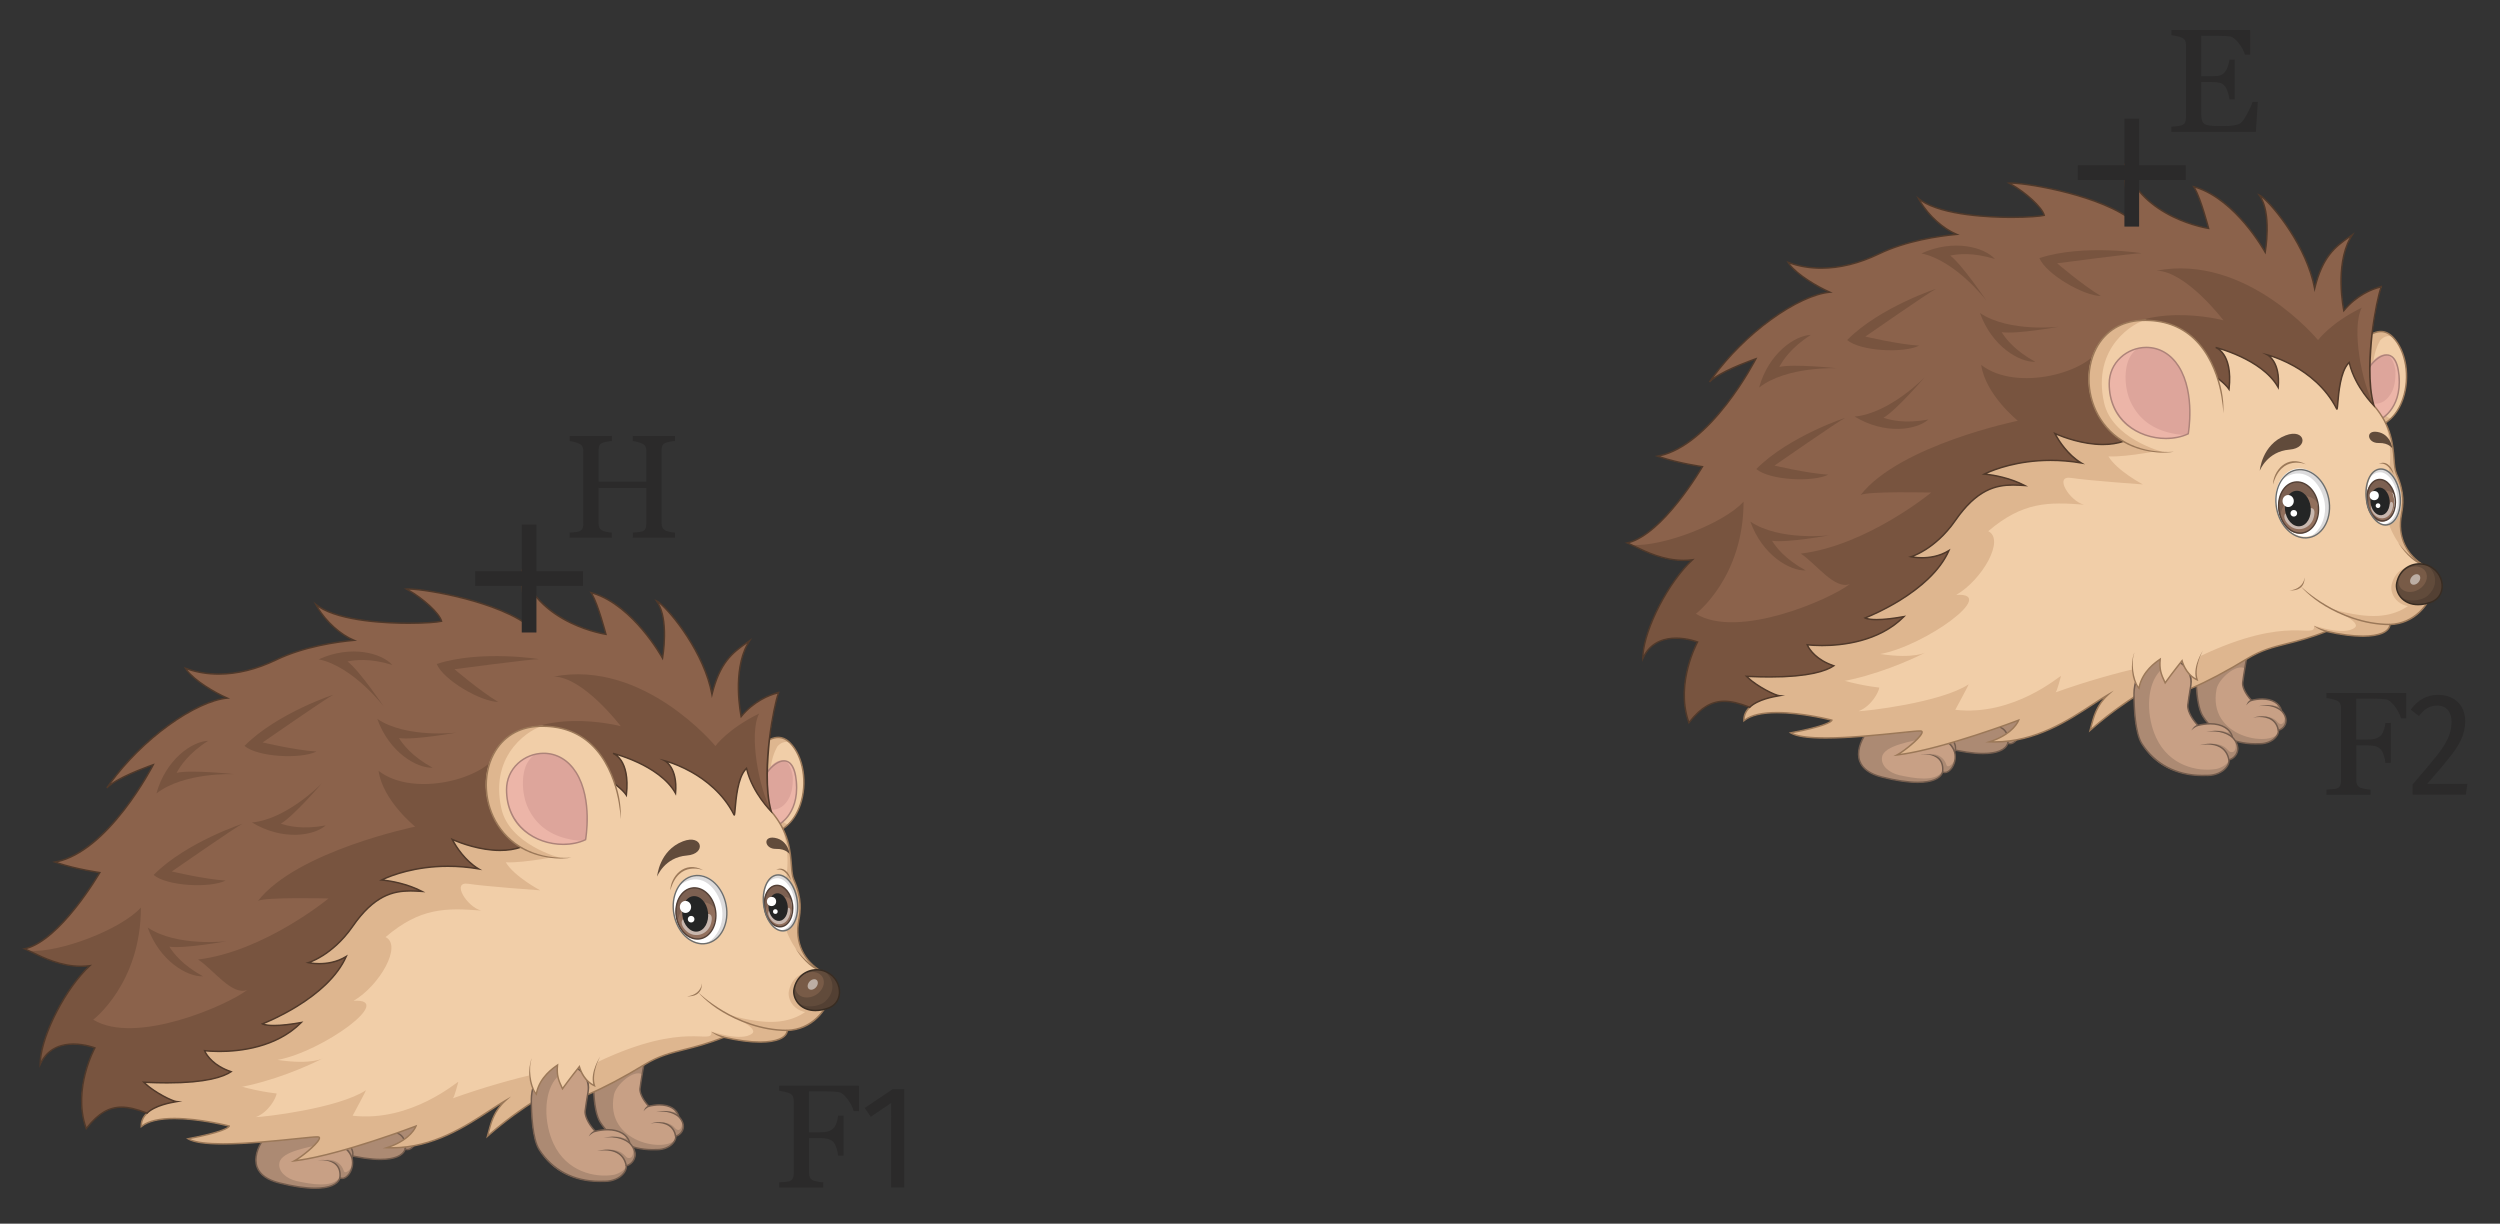 <?xml version="1.0" encoding="utf-8"?>
<!-- Generator: Adobe Illustrator 25.4.1, SVG Export Plug-In . SVG Version: 6.00 Build 0)  -->
<svg version="1.1" id="Calque_2" xmlns="http://www.w3.org/2000/svg" xmlns:xlink="http://www.w3.org/1999/xlink" x="0px" y="0px"
	 viewBox="0 0 170.055 83.236" style="enable-background:new 0 0 170.055 83.236;" xml:space="preserve">
<rect x="0" y="0" width="170.055" height="83.236" fill="#333333" stroke="none"/>
<g>
	<g>
		<g>
			<g>
				<path style="fill:#AC8A73;" d="M22.303,75.613c-0.429,0.631-1.151,2.315,1.122,2.889
					c2.566,0.649,3.927,0.364,4.139-0.347c0.41,0.237,1.037-0.581,0.813-1.361
					c0.246-0.445-0.175-1.22-1.444-1.652C26.357,74.946,23.431,73.956,22.303,75.613z"/>
				<path style="fill:#735C4D;" d="M25.873,78.916c-0.676,0-1.504-0.123-2.461-0.365
					c-0.816-0.206-1.33-0.575-1.528-1.095c-0.237-0.624,0.039-1.376,0.377-1.872
					c0.436-0.641,1.178-0.965,2.206-0.965c0.722,0,1.556,0.16,2.481,0.475
					c0.767,0.261,1.309,0.677,1.488,1.14c0.079,0.204,0.076,0.404-0.006,0.566
					c0.124,0.46-0.033,0.892-0.223,1.145c-0.145,0.193-0.323,0.303-0.489,0.303
					c-0.044,0-0.086-0.008-0.125-0.023C27.42,78.671,26.813,78.916,25.873,78.916z M24.467,74.72
					c-0.993,0-1.707,0.31-2.123,0.921c-0.323,0.475-0.589,1.191-0.366,1.779
					c0.185,0.488,0.676,0.835,1.458,1.033c0.949,0.24,1.769,0.362,2.436,0.362
					c0.929,0,1.512-0.239,1.642-0.674l0.018-0.062l0.056,0.032c0.04,0.023,0.084,0.035,0.13,0.035
					c0.133,0,0.282-0.096,0.408-0.263c0.17-0.226,0.325-0.643,0.201-1.076l-0.006-0.02l0.01-0.018
					c0.078-0.141,0.081-0.314,0.01-0.499c-0.168-0.435-0.688-0.829-1.426-1.081
					C26.002,74.878,25.178,74.72,24.467,74.72z"/>
			</g>
			<g>
				<path style="fill:#735C4D;" d="M27.614,78.161l-0.101-0.011c0.041-0.361-0.036-0.645-0.229-0.845
					c-0.366-0.379-1.041-0.357-1.239-0.342c0,0,0.915-0.139,1.312,0.271
					C27.572,77.457,27.658,77.768,27.614,78.161z"/>
			</g>
			<g>
				<path style="fill:#735C4D;" d="M28.329,76.81c-0.137-0.398-0.409-0.671-0.807-0.81
					c-0.3-0.105-0.564-0.09-0.566-0.09c0,0,0.361-0.054,0.645,0.036
					c0.254,0.081,0.639,0.295,0.824,0.831L28.329,76.81z"/>
			</g>
		</g>
		<g>
			<g>
				<path style="fill:#C8A085;" d="M17.863,77.573c-0.429,0.631-1.151,2.315,1.122,2.889
					c2.566,0.649,3.927,0.364,4.139-0.347c0.41,0.237,1.037-0.581,0.813-1.361
					c0.246-0.445-0.175-1.22-1.444-1.652C21.917,76.906,18.991,75.916,17.863,77.573z"/>
				<path style="fill:#AC8A73;" d="M23.935,78.687c0,0-0.209-0.527-0.594-0.665
					c0.331,0.105,0.571,0.054,0.571,0.054S24.09,78.41,23.935,78.687z"/>
				<path style="fill:#AC8A73;" d="M22.169,78.9c0,0,0.932-0.132,1.215,0.739
					c0.091,0.304,0.619-0.168,0.613-0.6c-0.057,0.551-0.336,1.189-0.885,1.092
					C23.233,79.579,22.939,78.961,22.169,78.9z"/>
				<path style="fill:#AC8A73;" d="M17.863,77.573c1.128-1.657,4.054-0.667,4.629-0.471
					c0.376,0.128,0.678,0.286,0.91,0.457c-0.557,0.037-1.115,0.133-1.607,0.277
					c-0.719,0.212-2.644,0.461-2.789,1.26c-0.108,0.594,0.479,1.08,1.168,1.242
					c0.991,0.214,2.437,0.487,2.937-0.26c-0.23,0.798-1.628,1.016-4.127,0.384
					C16.712,79.888,17.434,78.204,17.863,77.573z"/>
				<path style="fill:#735C4D;" d="M21.433,80.876c-0.676,0-1.504-0.123-2.461-0.365
					c-0.816-0.206-1.33-0.575-1.528-1.095c-0.237-0.624,0.039-1.376,0.377-1.872
					c0.436-0.641,1.178-0.965,2.206-0.965c0.722,0,1.556,0.16,2.481,0.475
					c0.767,0.261,1.309,0.677,1.488,1.14c0.079,0.204,0.076,0.404-0.006,0.566
					c0.124,0.461-0.033,0.892-0.223,1.145c-0.145,0.193-0.323,0.303-0.489,0.303
					c-0,0-0,0-0,0c-0.044-0-0.086-0.008-0.125-0.023
					C22.98,80.631,22.373,80.876,21.433,80.876z M20.028,76.68c-0.993,0-1.707,0.31-2.123,0.921
					c-0.323,0.475-0.589,1.191-0.366,1.779c0.185,0.488,0.676,0.835,1.458,1.033
					c0.949,0.24,1.769,0.362,2.436,0.362c0.929,0,1.512-0.239,1.642-0.674l0.018-0.062l0.056,0.032
					c0.04,0.023,0.084,0.035,0.13,0.035c0,0,0,0,0,0c0.133,0,0.282-0.096,0.408-0.263
					c0.17-0.226,0.325-0.643,0.201-1.076l-0.006-0.02l0.01-0.018
					c0.078-0.141,0.081-0.314,0.01-0.499c-0.168-0.435-0.688-0.829-1.426-1.081
					C21.562,76.838,20.738,76.68,20.028,76.68z"/>
			</g>
			<g>
				<path style="fill:#735C4D;" d="M23.174,80.121l-0.101-0.011c0.041-0.361-0.036-0.645-0.229-0.845
					c-0.366-0.379-1.041-0.357-1.239-0.342c0,0,0.915-0.139,1.312,0.271
					C23.132,79.417,23.218,79.729,23.174,80.121z"/>
			</g>
			<g>
				<path style="fill:#735C4D;" d="M23.889,78.77c-0.137-0.398-0.409-0.671-0.807-0.81
					c-0.3-0.105-0.564-0.09-0.566-0.09c0,0,0.351-0.089,0.67,0.021
					c0.296,0.103,0.615,0.31,0.799,0.846L23.889,78.77z"/>
			</g>
		</g>
		<g>
			<g>
				<path style="fill:#C8A085;" d="M40.372,72.787c0,0-0.128,2.637,0.457,3.549
					c0.853,1.332,2.249,1.934,3.796,1.864c0.914,0.035,1.406-0.597,1.336-0.914
					c0.422-0.105,0.82-0.691,0.211-1.336c-0.141-0.597-0.879-0.984-2.038-0.703
					c-0.474-0.504-0.622-0.967-0.597-1.195c0.051-0.466,0.316-1.968,0.316-1.968
					S41.637,69.87,40.372,72.787z"/>
				<path style="fill:#AC8A73;" d="M45.815,75.423c0,0,0.203,0.277,0.01,0.226
					c-0.192-0.051-0.41-0.067-0.41-0.067s0.496,0.157,0.74,0.347
					C46.113,75.674,45.815,75.423,45.815,75.423z"/>
				<path style="fill:#AC8A73;" d="M44.67,76.338c0,0,0.837-0.088,1.216,0.367
					c0.361,0.435,0.61-0.14,0.462-0.489c0.139,0.037,0.339,0.841-0.379,1.074
					C45.913,76.847,45.548,76.323,44.67,76.338z"/>
				<path style="fill:#AC8A73;" d="M40.372,72.787c1.265-2.917,3.479-0.703,3.479-0.703s-0.086,0.487-0.17,0.993
					c-0.577-0.345-1.786,0.711-1.921,1.401c-0.648,3.318,3.654,3.957,4.188,2.989
					c-0.095,0.329-0.563,0.762-1.324,0.733c-1.546,0.07-2.942-0.532-3.796-1.864
					C40.244,75.423,40.372,72.787,40.372,72.787z"/>
				<path style="fill:#735C4D;" d="M44.384,78.255c-1.538,0-2.816-0.672-3.598-1.892
					c-0.586-0.915-0.47-3.47-0.465-3.579l0-0.009l0.004-0.008
					c0.443-1.021,1.05-1.538,1.805-1.538c0.927,0,1.724,0.786,1.757,0.82l0.019,0.019l-0.005,0.026
					c-0.003,0.015-0.266,1.506-0.316,1.965c-0.019,0.175,0.079,0.609,0.564,1.133
					c0.25-0.058,0.488-0.088,0.71-0.088c0.712,0,1.231,0.315,1.358,0.822
					c0.27,0.29,0.372,0.607,0.288,0.894c-0.069,0.235-0.258,0.428-0.489,0.503
					c0.009,0.13-0.052,0.288-0.169,0.434c-0.249,0.31-0.679,0.495-1.15,0.495
					c-0.024,0-0.048-0-0.073-0.001C44.544,78.253,44.463,78.255,44.384,78.255z M40.422,72.798
					c-0.007,0.171-0.103,2.649,0.449,3.51c0.763,1.19,2.01,1.846,3.512,1.846
					c0.079,0,0.159-0.002,0.238-0.005l0.002-0l0.002,0c0.024,0.001,0.047,0.001,0.071,0.001
					c0.441,0,0.842-0.171,1.071-0.457c0.111-0.139,0.166-0.29,0.142-0.396l-0.011-0.048l0.048-0.012
					c0.213-0.053,0.398-0.232,0.46-0.445c0.053-0.18,0.048-0.466-0.274-0.806l-0.009-0.01
					l-0.003-0.013c-0.11-0.467-0.594-0.757-1.263-0.757c-0.222,0-0.462,0.031-0.715,0.092L44.116,75.303
					l-0.02-0.021c-0.462-0.491-0.639-0.974-0.611-1.235c0.047-0.428,0.276-1.741,0.312-1.945
					c-0.125-0.118-0.858-0.772-1.667-0.772C41.421,71.33,40.847,71.824,40.422,72.798z"/>
			</g>
			<g>
				<path style="fill:#735C4D;" d="M45.91,77.294c-0.055-0.308-0.198-0.542-0.425-0.694
					c-0.495-0.332-1.235-0.177-1.242-0.175c0,0,0.767-0.265,1.298,0.091
					c0.251,0.168,0.409,0.424,0.469,0.761L45.91,77.294z"/>
			</g>
			<g>
				<path style="fill:#735C4D;" d="M46.139,75.989c-0.649-0.531-1.503-0.343-1.512-0.341
					c0,0,0.888-0.3,1.576,0.263L46.139,75.989z"/>
			</g>
		</g>
		<g>
			<path style="fill:#F1CEA8;" d="M49.803,53.512c0,0,2.263-4.685,3.939-2.978
				c1.626,1.656,1.137,5.821-1.439,6.186C53.494,55.585,49.803,53.512,49.803,53.512z"/>
			<path style="fill:#DEB68F;" d="M49.803,53.512c0,0,2.263-4.685,3.939-2.978
				c0.03,0.031-0.384-0.28-0.855,0.231c-1.114,1.918-0.162,5.273,0.738,5.304
				c-0.353,0.341-0.794,0.576-1.323,0.651C53.494,55.585,49.803,53.512,49.803,53.512z"/>
			<path style="fill:#9B7858;" d="M52.154,56.792l0.114-0.109c0.173-0.164,0.243-0.351,0.215-0.572
				c-0.138-1.101-2.68-2.54-2.705-2.555l-0.042-0.023l0.021-0.043
				c0.004-0.008,0.413-0.852,1.003-1.683c0.798-1.126,1.53-1.698,2.175-1.698
				c0.305,0,0.589,0.131,0.843,0.389c0.456,0.464,0.774,1.159,0.897,1.956
				c0.118,0.769,0.051,1.584-0.19,2.294c-0.182,0.536-0.46,0.999-0.805,1.339
				c-0.385,0.379-0.845,0.609-1.37,0.683L52.154,56.792z M49.87,53.492
				c0.347,0.2,2.579,1.522,2.714,2.607c0.025,0.203-0.024,0.386-0.146,0.547
				c0.9-0.182,1.589-0.862,1.951-1.929c0.496-1.462,0.202-3.245-0.683-4.146
				c-0.234-0.238-0.493-0.359-0.77-0.359C51.562,50.21,50.064,53.105,49.87,53.492z"/>
		</g>
		<g>
			<path style="fill:#ECB5A8;" d="M51.695,54.355c-0.489-1.391,2.194-4.362,2.474-1.187
				c0.205,2.318-1.323,2.998-1.323,2.998L51.695,54.355z"/>
			<path style="fill:#DDA59B;" d="M53.927,52.817c0.008,0.645-0.04,1.269-0.459,1.783
				c-0.365,0.464-0.892,0.589-1.385,0.366l-0.388-0.611C51.223,53.013,53.5,50.162,53.927,52.817z"/>
			<path style="fill:#AD8379;" d="M52.827,56.23l-1.177-1.853l-0.002-0.005
				c-0.166-0.473,0.014-1.184,0.459-1.813c0.374-0.527,0.842-0.855,1.222-0.855
				c0.348,0,0.785,0.253,0.892,1.46c0.107,1.214-0.265,1.977-0.595,2.404
				c-0.36,0.464-0.742,0.638-0.758,0.645L52.827,56.23z M51.741,54.333l1.123,1.767
				c0.105-0.056,0.404-0.237,0.684-0.599c0.318-0.412,0.675-1.15,0.571-2.328
				c-0.079-0.894-0.352-1.367-0.791-1.367c-0.348,0-0.784,0.311-1.139,0.812
				C51.764,53.218,51.589,53.89,51.741,54.333z"/>
		</g>
		<path style="fill:#F1CEA8;" d="M10.001,75.717c-0.313,0.307-0.402,0.613-0.389,0.915
			c1.458-1.215,5.979-0.036,5.979-0.036s0,0.336-2.796,0.864c1.459,0.892,8.509-0.224,8.873-0.122
			c0.365,0.102-1.033,1.296-1.641,1.621c2.978-0.343,8.268-2.364,8.268-2.364
			s-0.324,0.946-1.985,1.472c3.606,0.161,6.32-2.187,8.062-3.199
			c-0.851,0.77-1.013,1.661-1.215,2.416c2.876-2.526,5.429-3.632,5.429-3.632
			s-0.405,0.932-1.458,1.539c1.945,0,5.024-1.751,6.726-2.784c1.702-1.033,2.856-0.851,5.381-1.853
			c2.788,0.64,4.256,0.264,4.32-0.467c2.677-0.093,3.643-3.345,2.613-3.849
			c-0.294-0.144-0.563-0.32-0.799-0.524c-0.787-0.679-1.223-1.673-1.078-2.838
			c0.076-0.611,0.39-1.479-0.297-3.038c-0.303-0.687,0.038-2.073-0.863-3.689
			c-0.174-0.312-0.394-0.632-0.674-0.958c-0.93-1.083-1.13-2.665-1.333-4.873
			c-0.526-4.038-16.621-9.874-25.501,7.455C22.081,64.688,8.968,72.354,7.311,72.195
			C6.507,72.085,8.944,73.29,10.001,75.717z"/>
		<path style="fill:#DEB68F;" d="M53.485,63.293c0.509,1.332,1.402,2.284,1.957,2.5
			c-0.002-0.008-0.07-0.067-0.073-0.077c-0.787-0.679-1.223-1.673-1.078-2.838
			c0.076-0.611,0.39-1.479-0.297-3.038c-0.303-0.687,0.038-2.073-0.863-3.689
			c0.253,0.614,0.592,1.814,0.362,3.496C53.843,62.109,53.695,63.246,53.485,63.293z"/>
		<g>
			<g>
				<path style="fill:#614B3B;" d="M53.72,58.127c0,0-0.216-0.404-0.934-0.383
					c-0.777,0.023-0.934-0.898-0.083-0.753C53.625,57.147,53.72,58.127,53.72,58.127z"/>
			</g>
			<g>
				<g>
					
						<ellipse transform="matrix(0.992 -0.129 0.129 0.992 -7.477 7.359)" style="fill:#FFFFFF;" cx="53.091" cy="61.418" rx="1.151" ry="1.914"/>
					<path style="fill:#DCDBDC;" d="M54.232,61.269c-0.136-1.048-0.758-1.831-1.388-1.749
						c-0.099,0.013-0.464,0.14-0.652,0.6c0.249-0.375,0.654-0.415,0.836-0.369
						c0.921,0.235,1.427,2.186,0.738,3.118c-0.21,0.284-0.541,0.478-0.84,0.381
						c0.133,0.059,0.271,0.083,0.41,0.065C53.968,63.233,54.369,62.317,54.232,61.269z"/>
					<g>
						
							<ellipse transform="matrix(0.991 -0.131 0.131 0.991 -7.642 7.496)" style="fill:#92705D;" cx="52.957" cy="61.633" rx="0.955" ry="1.414"/>
						<path style="fill:#C8B7AE;" d="M53.596,61.766c0,0,0.077-0.065,0.148,0.059
							c0.088,0.154-0.067,0.997-0.685,1.042c-0.671,0.05-1.041-0.972-0.628-0.947
							C52.644,62.213,53.212,62.572,53.596,61.766z"/>
						<path style="fill:#7C6051;" d="M52.775,61.075c0.375-0.145,0.861-0.122,1.083,0.199
							c-0.163-0.652-0.619-1.105-1.088-1.043c-0.523,0.069-0.863,0.753-0.761,1.527
							c0.011,0.085,0.028,0.168,0.048,0.247C52.127,61.553,52.405,61.203,52.775,61.075z"/>
						<path style="fill:#534036;" d="M53.057,63.091c-0.525,0-0.996-0.57-1.096-1.326
							c-0.106-0.801,0.255-1.511,0.804-1.584c0.031-0.004,0.062-0.006,0.093-0.006
							c0.525,0,0.996,0.57,1.096,1.326c0.106,0.801-0.255,1.511-0.804,1.584
							C53.119,63.089,53.088,63.091,53.057,63.091z M52.857,60.276c-0.027,0-0.053,0.002-0.08,0.005
							c-0.494,0.066-0.816,0.725-0.717,1.47c0.092,0.694,0.529,1.238,0.996,1.238
							c0.026,0,0.053-0.002,0.08-0.005c0.494-0.066,0.816-0.725,0.717-1.47
							C53.761,60.82,53.324,60.276,52.857,60.276z"/>
					</g>
					<g>
						
							<ellipse transform="matrix(0.995 -0.095 0.095 0.995 -5.625 5.31)" style="fill:#242525;" cx="52.957" cy="61.732" rx="0.655" ry="0.945"/>
					</g>
					<g>
						<circle style="fill:#FFFFFF;" cx="52.482" cy="61.32" r="0.313"/>
					</g>
					<g>
						<circle style="fill:#FFFFFF;" cx="52.741" cy="62.006" r="0.16"/>
					</g>
					<path style="fill:#6D6E6D;" d="M53.247,63.372c-0.307,0-0.614-0.186-0.865-0.524
						c-0.248-0.333-0.419-0.786-0.483-1.275c-0.067-0.516-0.009-1.017,0.164-1.412
						c0.176-0.403,0.452-0.649,0.775-0.691c0.032-0.004,0.065-0.006,0.098-0.006
						c0.307,0,0.614,0.186,0.865,0.524c0.248,0.333,0.419,0.786,0.483,1.275
						c0.067,0.516,0.009,1.017-0.164,1.412c-0.176,0.403-0.452,0.649-0.775,0.691
						C53.312,63.37,53.279,63.372,53.247,63.372z M52.935,59.565c-0.028,0-0.057,0.002-0.085,0.005
						c-0.602,0.078-0.984,0.971-0.851,1.989c0.125,0.959,0.673,1.711,1.247,1.711
						c0.028,0,0.057-0.002,0.085-0.005c0.602-0.078,0.984-0.971,0.851-1.989
						C54.057,60.316,53.51,59.565,52.935,59.565z"/>
				</g>
			</g>
			<path style="fill:#9B7858;" d="M53.809,59.89c0,0-0.405-0.913-1.01-0.719
				C53.226,58.907,53.697,59.299,53.809,59.89z"/>
		</g>
		<path style="fill:#DEB68F;" d="M53.661,67.404c-0.146,0.703,0.586,1.891,2.31,1.31
			c1.107-0.373,1.012-1.937-0.101-2.469C55.059,65.858,53.905,66.229,53.661,67.404z"/>
		<path style="fill:#DEB68F;" d="M38.309,58.176c0,0-2.6,0.542-3.904,0.481
			c0.58,0.972,2.342,1.906,2.342,1.906s-3.695-0.26-4.886-0.445
			c-1.191-0.185-0.097,1.579,0.875,1.821c-2.37-0.183-4.146-0.22-6.51,1.804
			c1.161,0.565-0.402,3.3-2.173,4.333c2.909-0.182-2.126,3.468-5.174,4.022
			c2.37,0.354,3.126-0.129,3.126-0.129s-7.109,3.782-11.408,1.499
			c2.383-3.997,12.635-18.697,21.547-18.15C41.058,55.865,38.309,58.176,38.309,58.176z"/>
		<path style="fill:#DEB68F;" d="M7.311,72.195c0.491,0.047,1.989-0.593,3.946-1.698
			c1.805,3.041,6.345,3.744,7.561,3.885c-0.041,0.304-0.527,1.256-1.412,1.606
			c0.466,0,5.565-0.573,7.489-1.829c0.02,0.02-0.909,1.734-0.909,1.734
			c4.008,0.458,7.148-2.362,7.189-2.301c0,0-0.263,1.033-0.365,1.114
			c4.112-1.479,8.103-2.252,9.848-2.469c6.073-2.893,7.816-1.069,7.735-2.068
			c0-0.02,2.038,0.721,2.768,0.135c0.507-0.407-1.674-1.31-1.674-1.31s1.766,0.594,3.253,0.51
			c2.965-0.172,3.569-2.846,3.58-3.159c0.77,0.741-0.231,3.656-2.763,3.744
			c-0.064,0.731-1.533,1.107-4.32,0.467c-2.525,1.002-3.68,0.82-5.381,1.853
			c-1.701,1.033-4.781,2.784-6.726,2.784c1.053-0.608,1.458-1.539,1.458-1.539
			s-2.552,1.106-5.429,3.632c0.203-0.755,0.365-1.647,1.215-2.416
			c-1.742,1.013-4.456,3.361-8.062,3.199c1.661-0.526,1.985-1.472,1.985-1.472
			s-5.291,2.022-8.268,2.364c0.608-0.326,2.006-1.519,1.641-1.621
			c-0.365-0.102-7.414,1.014-8.873,0.122c2.796-0.528,2.796-0.864,2.796-0.864
			s-4.52-1.179-5.979,0.036c-0.013-0.303,0.076-0.608,0.389-0.915
			C8.944,73.29,6.507,72.085,7.311,72.195z"/>
		<path style="fill:#9B7858;" d="M19.77,79.041l0.233-0.125c0.265-0.142,0.69-0.456,1.056-0.78
			c0.469-0.415,0.626-0.652,0.617-0.728c-0.001-0.006-0.001-0.014-0.023-0.02
			c-0.005-0.001-0.023-0.005-0.074-0.005c-0.207,0-0.736,0.055-1.406,0.125
			c-1.346,0.14-3.381,0.352-5.006,0.352c-1.224,0-2.009-0.116-2.401-0.356l-0.112-0.069
			l0.129-0.024c2.1-0.396,2.602-0.681,2.72-0.783c-0.37-0.091-2.099-0.494-3.642-0.494
			c-1.044,0-1.791,0.181-2.219,0.538l-0.079,0.066l-0.004-0.102C9.547,76.281,9.667,75.985,9.941,75.706
			c-0.645-1.458-1.789-2.468-2.406-3.013c-0.359-0.317-0.461-0.412-0.429-0.497
			c0.022-0.058,0.096-0.058,0.121-0.058c0.025,0,0.054,0.002,0.09,0.007
			c0.015,0.001,0.031,0.002,0.049,0.002c0.455,0,1.623-0.48,3.124-1.285
			c1.654-0.886,3.558-2.076,5.362-3.351c2.767-1.955,7.71-5.823,9.728-9.76
			c2.126-4.15,4.817-7.269,7.997-9.27c1.373-0.864,2.836-1.516,4.35-1.936
			c1.367-0.38,2.773-0.573,4.182-0.573c2.272,0,4.502,0.506,6.281,1.426
			c1.616,0.836,2.658,1.925,2.787,2.915c0.206,2.239,0.409,3.785,1.321,4.846
			c1.217,1.416,1.313,2.723,1.384,3.678c0.029,0.398,0.055,0.742,0.161,0.982
			c0.592,1.343,0.45,2.173,0.346,2.778c-0.017,0.102-0.034,0.198-0.045,0.287
			c-0.177,1.421,0.514,2.658,1.849,3.311c0.376,0.184,0.521,0.715,0.378,1.387
			c-0.13,0.608-0.472,1.219-0.94,1.675c-0.554,0.54-1.255,0.845-2.028,0.881
			c-0.039,0.237-0.217,0.434-0.52,0.571c-0.33,0.149-0.792,0.225-1.373,0.225
			c-0.696,0-1.526-0.109-2.469-0.325c-1.102,0.437-1.942,0.647-2.683,0.834
			c-0.965,0.242-1.727,0.434-2.676,1.01c-3.05,1.852-5.322,2.791-6.752,2.791h-0.189l0.164-0.094
			c0.797-0.46,1.221-1.116,1.372-1.389c-0.558,0.263-2.813,1.394-5.284,3.563l-0.126,0.11
			l0.043-0.161c0.019-0.072,0.038-0.145,0.057-0.218c0.159-0.615,0.336-1.3,0.887-1.932
			c-0.225,0.141-0.464,0.298-0.713,0.46c-1.639,1.074-3.884,2.544-6.676,2.545
			c-0.118,0-0.238-0.003-0.356-0.008l-0.285-0.013l0.272-0.086c0.844-0.267,1.33-0.645,1.589-0.914
			c0.165-0.172,0.261-0.322,0.313-0.418c-0.795,0.298-5.459,2.012-8.164,2.323L19.77,79.041z
			 M21.581,77.282c0.048,0,0.08,0.003,0.101,0.009c0.056,0.016,0.09,0.053,0.096,0.106
			c0.032,0.291-0.949,1.112-1.519,1.484c2.975-0.412,7.968-2.311,8.019-2.331l0.101-0.039l-0.035,0.102
			c-0.003,0.01-0.088,0.251-0.381,0.557c-0.239,0.25-0.665,0.59-1.372,0.855
			c0.025,0,0.049,0,0.074,0c2.762-0,4.992-1.461,6.62-2.528
			c0.381-0.25,0.741-0.485,1.063-0.672l0.418-0.243l-0.358,0.324
			c-0.759,0.686-0.963,1.476-1.143,2.173c-0.005,0.02-0.01,0.04-0.015,0.06
			c2.799-2.426,5.292-3.521,5.318-3.532l0.118-0.051l-0.051,0.118
			c-0.004,0.009-0.381,0.856-1.317,1.463c1.42-0.077,3.608-1.009,6.511-2.771
			c0.963-0.584,1.77-0.787,2.704-1.022c0.741-0.186,1.581-0.397,2.685-0.835l0.015-0.006
			l0.015,0.004c0.941,0.216,1.77,0.326,2.462,0.326c1.084,0,1.756-0.28,1.797-0.748l0.004-0.045
			l0.045-0.002c1.579-0.055,2.662-1.288,2.916-2.478c0.133-0.624,0.009-1.112-0.323-1.274
			c-0.651-0.318-1.172-0.791-1.507-1.366c-0.352-0.604-0.489-1.312-0.398-2.049
			c0.011-0.091,0.028-0.188,0.046-0.291c0.102-0.593,0.241-1.405-0.339-2.72
			c-0.113-0.257-0.139-0.609-0.169-1.016c-0.07-0.941-0.165-2.229-1.36-3.619
			c-0.932-1.084-1.137-2.644-1.345-4.901c-0.124-0.955-1.146-2.016-2.733-2.836
			c-1.765-0.912-3.979-1.415-6.234-1.415c-3.895,0-11.211,1.523-16.438,11.724
			c-2.027,3.957-6.985,7.836-9.759,9.797c-3.941,2.784-7.599,4.655-8.545,4.655
			c-0.021,0-0.041-0.001-0.059-0.003L7.304,72.245c-0.031-0.004-0.058-0.007-0.078-0.007
			c-0.007,0-0.013,0-0.017,0.001c0.038,0.064,0.211,0.216,0.393,0.377
			c0.627,0.554,1.794,1.584,2.446,3.08l0.014,0.032l-0.025,0.024
			c-0.242,0.238-0.362,0.486-0.374,0.776c0.456-0.33,1.196-0.497,2.201-0.497
			c1.744,0,3.72,0.51,3.74,0.515l0.038,0.01v0.039c0,0.179-0.711,0.504-2.694,0.887
			c0.409,0.183,1.155,0.275,2.222,0.275c1.62-0,3.651-0.211,4.995-0.351
			C20.864,77.334,21.369,77.282,21.581,77.282z"/>
		<g>
			<g>
				<path style="fill:#C8A085;" d="M36.155,74.114c0,0-0.147,3.039,0.527,4.091
					c0.984,1.535,2.593,2.229,4.375,2.148c1.053,0.041,1.62-0.689,1.539-1.053
					c0.486-0.122,0.945-0.797,0.243-1.539c-0.162-0.689-1.013-1.134-2.35-0.81
					c-0.547-0.581-0.717-1.114-0.689-1.377c0.029-0.262,0.116-0.809,0.198-1.3
					c0.118-0.709-0.259-1.409-0.919-1.694C38.211,72.203,37,72.167,36.155,74.114z"/>
				<path style="fill:#AC8A73;" d="M42.597,77.38c0,0,0.046,0.126-0.261,0.004s-0.851-0.056-0.851-0.056
					s0.807,0.063,1.337,0.377C42.767,77.568,42.652,77.414,42.597,77.38z"/>
				<path style="fill:#AC8A73;" d="M43.005,78.056c0.074,0.108,0.161,0.835-0.327,0.698
					c-0.203-0.086-0.324-0.644-1.62-0.554c0.395,0.006,1.37,0.132,1.538,1.1
					C42.912,79.239,43.565,78.589,43.005,78.056z"/>
				<path style="fill:#AC8A73;" d="M36.222,74.145c0.893-2.679,2.95-1.524,2.994-1.5
					c-0.538-0.203-1.185,0.432-1.456,0.785c-0.781,1.018-0.768,2.951-0.106,4.369
					c0.886,1.898,2.791,2.323,4.067,2.12c0.205-0.026,0.785-0.253,0.877-0.62
					c0,0.58-0.667,1.087-1.539,1.053c-1.783,0.081-3.465-0.569-4.375-2.148
					C35.913,76.871,36.222,74.145,36.222,74.145z"/>
				<path style="fill:#735C4D;" d="M40.78,80.41c-1.77,0-3.241-0.773-4.141-2.178
					c-0.476-0.743-0.546-2.492-0.546-3.459c-0-0.67,0.248-1.32,0.708-1.807
					c0.33-0.348,0.784-0.641,1.381-0.64c0.38,0.001,0.749,0.123,1.066,0.281
					c0.596,0.296,0.923,0.953,0.813,1.61c-0.086,0.511-0.18,1.094-0.209,1.362
					c-0.022,0.204,0.092,0.708,0.655,1.316c0.289-0.068,0.565-0.102,0.821-0.102
					c0.818,0,1.414,0.361,1.558,0.944c0.31,0.333,0.428,0.696,0.332,1.025
					c-0.079,0.271-0.298,0.493-0.564,0.576c0.013,0.149-0.057,0.332-0.192,0.501
					c-0.285,0.356-0.779,0.568-1.32,0.568c-0.028,0-0.056-0.001-0.084-0.002
					C40.965,80.408,40.871,80.41,40.78,80.41z M36.869,73.049c-0.441,0.483-0.677,1.119-0.676,1.774
					c0.001,0.96,0.073,2.639,0.532,3.355c0.881,1.374,2.321,2.131,4.055,2.131
					c0.091,0,0.183-0.002,0.275-0.006l0.002-0l0.002,0c0.027,0.001,0.055,0.002,0.082,0.002
					c0.511,0,0.975-0.198,1.241-0.53c0.13-0.161,0.193-0.339,0.165-0.463l-0.011-0.048l0.048-0.012
					c0.248-0.062,0.463-0.27,0.536-0.519c0.061-0.21,0.056-0.542-0.317-0.937l-0.009-0.01
					l-0.003-0.013c-0.128-0.542-0.688-0.879-1.463-0.879c-0.256,0-0.534,0.036-0.826,0.106
					l-0.029,0.007l-0.02-0.021c-0.53-0.564-0.735-1.118-0.702-1.418
					c0.029-0.261,0.116-0.807,0.198-1.298c0.116-0.693-0.258-1.375-0.904-1.65
					c-0.264-0.113-0.559-0.193-0.863-0.193C37.686,72.427,37.247,72.635,36.869,73.049z"/>
			</g>
			<g>
				<path style="fill:#735C4D;" d="M42.547,79.308c-0.063-0.358-0.229-0.629-0.493-0.806
					c-0.574-0.385-1.429-0.205-1.438-0.203c0,0,0.884-0.29,1.494,0.119
					c0.288,0.193,0.469,0.486,0.537,0.872L42.547,79.308z"/>
			</g>
			<g>
				<path style="fill:#735C4D;" d="M42.808,77.799c-0.752-0.615-1.739-0.397-1.749-0.395
					c0,0,1.023-0.33,1.813,0.317L42.808,77.799z"/>
			</g>
		</g>
		<g>
			<path style="fill:#9B7858;" d="M55.635,66.011c-0.888-0.416-1.495-1.444-1.521-1.488
				c0,0,0.705,0.994,1.564,1.396L55.635,66.011z"/>
		</g>
		<g>
			<path style="fill:#8B624B;" d="M52.975,47.124c0.012-0.002,0.023-0.004,0.034-0.005
				C53.002,47.097,52.99,47.1,52.975,47.124z"/>
			<path style="fill:#8B624B;" d="M6.11,65.687c-1.641,1.519-3.377,4.831-3.377,6.715
				c0.972-2.188,3.721-1.123,3.721-1.123s-1.56,2.837-0.587,5.489
				c1.284-1.658,2.385-1.737,4.134-1.051c0.503-0.495,1.466-0.693,2.009-0.787
				c-0.283-0.024-1.56-0.648-2.228-1.317c3.666,0.182,5.269-0.262,5.937-0.718
				c-0.036-0.012-0.07-0.024-0.105-0.036c-1.37-0.495-1.7-1.393-1.7-1.393
				s4.144,0.548,6.575-1.913c-2.188,0.395-2.643,0.091-2.643,0.091s4.425-1.677,5.703-4.582
				c-1.183,0.741-2.573,0.419-2.573,0.419s1.641-0.486,3.008-2.461
				c1.754-2.534,3.26-2.482,4.718-2.386c-1.316-0.683-2.743-0.774-2.743-0.774
				s2.674-1.428,6.593-0.759c-1.145-0.689-1.783-1.985-1.792-2.005
				c0.038,0.018,3.746,1.76,5.802-0.134c2.066-1.904,2.431-5.469,2.431-5.469
				s3.086,1.744,3.612,2.595c0.28-2.387-0.842-2.82-0.905-2.843
				c0.103,0.026,3.206,0.823,4.251,2.715c0.16-1.717-0.695-2.192-0.72-2.205
				c0.05,0.013,3.273,0.837,4.7,3.67c0.006,0.013,0.012,0.016,0.017,0.011
				c0.015-0.014,0.027-0.1,0.04-0.235c0.06-0.63,0.149-2.338,0.794-2.936
				c0.388,1.679,1.677,2.926,1.677,2.926c-0.016-0.055-0.031-0.112-0.045-0.169
				c-0.693-2.766,0.341-7.553,0.563-7.899c-0.452,0.077-1.64,0.491-2.559,1.618
				c0,0-0.614-2.889,0.373-4.814c0.059-0.115,0.123-0.226,0.194-0.333
				c-1.053,0.729-1.985,1.337-2.552,3.646c-0.567-3.079-3.2-6.117-3.768-6.36
				c0.891,1.215,0.405,3.889,0.405,3.889s-2.026-3.687-4.861-4.456
				c0.446,0.648,1.013,2.836,1.013,2.836s-4.456-0.648-5.712-4.254
				c-0.122,0.81,0.203,2.957,0.729,3.889c-2.147-1.904-7.697-2.795-8.589-2.714
				c0.932,0.486,2.228,1.58,2.39,2.188c-0.81,0.203-6.644,0.405-8.548-1.134
				c0.567,1.053,1.62,2.026,2.593,2.431c-1.633,0.151-3.645,0.536-5.295,1.329
				c-2.4,1.155-4.549,1.182-6.17,0.575c0.446,0.729,1.904,1.62,2.836,2.026
				c-2.107,0.203-5.819,2.71-8.189,6.113c0.666-0.726,3.141-1.573,3.16-1.58
				c-0.024,0.046-3.053,5.958-6.685,6.624c1.398,0.486,3.048,0.713,3.048,0.713
				s-2.684,4.642-5.114,5.189c0.087,0.034,0.19,0.081,0.307,0.137
				C2.819,65.078,4.39,65.923,6.11,65.687z"/>
			<path style="fill:#8B624B;" d="M6.11,65.687c-1.641,1.519-3.377,4.831-3.377,6.715
				c0.972-2.188,3.721-1.123,3.721-1.123s-1.56,2.837-0.587,5.489
				c1.284-1.658,2.385-1.737,4.134-1.051c0.503-0.495,1.466-0.693,2.009-0.787
				c-0.283-0.024-1.56-0.648-2.228-1.317c3.666,0.182,5.269-0.262,5.937-0.718
				c-0.036-0.012-0.07-0.024-0.105-0.036c-1.37-0.495-1.7-1.393-1.7-1.393
				s4.144,0.548,6.575-1.913c-2.188,0.395-2.643,0.091-2.643,0.091s4.425-1.677,5.703-4.582
				c-1.183,0.741-2.573,0.419-2.573,0.419s1.641-0.486,3.008-2.461
				c1.754-2.534,3.26-2.482,4.718-2.386c-1.316-0.683-2.743-0.774-2.743-0.774
				s2.674-1.428,6.593-0.759c-1.145-0.689-1.783-1.985-1.792-2.005
				c0.038,0.018,3.746,1.76,5.802-0.134c2.066-1.904,2.431-5.469,2.431-5.469
				s3.086,1.744,3.612,2.595c0.28-2.387-0.842-2.82-0.905-2.843
				c0.103,0.026,3.206,0.823,4.251,2.715c0.16-1.717-0.695-2.192-0.72-2.205
				c0.05,0.013,3.273,0.837,4.7,3.67c0.006,0.013,0.012,0.016,0.017,0.011
				c0.015-0.014,0.027-0.1,0.04-0.235c0.06-0.63,0.149-2.338,0.794-2.936
				c0.388,1.679,1.677,2.926,1.677,2.926c-0.016-0.055-0.031-0.112-0.045-0.169
				c-0.693-2.766,0.341-7.553,0.563-7.899c-0.452,0.077-1.64,0.491-2.559,1.618
				c0,0-0.614-2.889,0.373-4.814c0.059-0.115,0.123-0.226,0.194-0.333
				c-1.053,0.729-1.985,1.337-2.552,3.646c-0.567-3.079-3.2-6.117-3.768-6.36
				c0.891,1.215,0.405,3.889,0.405,3.889s-2.026-3.687-4.861-4.456
				c0.446,0.648,1.013,2.836,1.013,2.836s-4.456-0.648-5.712-4.254
				c-0.122,0.81,0.203,2.957,0.729,3.889c-2.147-1.904-7.697-2.795-8.589-2.714
				c0.932,0.486,2.228,1.58,2.39,2.188c-0.81,0.203-6.644,0.405-8.548-1.134
				c0.567,1.053,1.62,2.026,2.593,2.431c-1.633,0.151-3.645,0.536-5.295,1.329
				c-2.4,1.155-4.549,1.182-6.17,0.575c0.446,0.729,1.904,1.62,2.836,2.026
				c-2.107,0.203-5.819,2.71-8.189,6.113c0.666-0.726,3.141-1.573,3.16-1.58
				c-0.024,0.046-3.053,5.958-6.685,6.624c1.398,0.486,3.048,0.713,3.048,0.713
				s-2.684,4.642-5.114,5.189c0.087,0.034,0.19,0.081,0.307,0.137
				C2.819,65.078,4.39,65.923,6.11,65.687z"/>
			<path style="fill:#78543F;" d="M2.733,72.402c0.972-2.188,3.721-1.123,3.721-1.123
				s-1.56,2.837-0.587,5.489c1.284-1.658,2.385-1.737,4.134-1.051
				c0.503-0.495,1.466-0.693,2.009-0.787c-0.283-0.024-1.56-0.648-2.228-1.317
				c3.666,0.182,5.269-0.262,5.937-0.718c-0.036-0.012-0.07-0.024-0.105-0.036
				c-1.37-0.495-1.7-1.393-1.7-1.393s4.144,0.548,6.575-1.913
				c-2.188,0.395-2.643,0.091-2.643,0.091s4.425-1.677,5.703-4.582c-1.183,0.741-2.573,0.419-2.573,0.419
				s1.641-0.486,3.008-2.461c1.754-2.534,3.26-2.482,4.718-2.386
				c-1.316-0.683-2.743-0.774-2.743-0.774s2.674-1.428,6.593-0.759
				c-1.145-0.689-1.783-1.985-1.792-2.005c0.038,0.018,3.746,1.76,5.802-0.134
				c2.066-1.904,2.431-5.469,2.431-5.469s3.086,1.744,3.612,2.595
				c0.28-2.387-0.842-2.82-0.905-2.843c0.103,0.026,3.206,0.823,4.251,2.715
				c0.16-1.717-0.695-2.192-0.72-2.205c0.05,0.013,3.273,0.837,4.7,3.67
				c0.001,0.002,0.007,0.006,0.017,0.011c0.015-0.014,0.027-0.1,0.04-0.235
				c0.06-0.63,0.149-2.338,0.794-2.936c0.388,1.679,1.677,2.926,1.677,2.926
				c-0.016-0.055-0.031-0.112-0.045-0.169c-0.759-1.307-1.505-5.087-0.776-6.486
				c-2.144,1.053-2.976,2.21-2.976,2.21s-4.863-5.902-10.99-4.725
				c2.007,0.036,4.524,3.337,4.557,3.379c-0.067-0.025-5.787-1.505-8.362,1.763
				c-0.716,1.756-5.687,3.154-8.118,1.27c0.293,2.035,2.492,3.797,2.492,3.797
				s-8.036,1.652-10.696,5.053c0.476-0.276,4.801-0.167,4.801-0.167s-4.376,3.605-8.873,4.152
				c1.033,0.669,2.31,2.485,3.343,2.069c-1.337,1.042-7.614,3.788-10.474,2.023
				c0,0,3.242-2.46,3.242-7.628c-1.337,1.48-5.507,3.087-7.601,2.947
				c0.838,0.399,2.409,1.244,4.129,1.008C4.469,67.207,2.733,70.518,2.733,72.402z"/>
			<path style="fill:#50392A;" d="M5.851,76.871L5.82,76.785c-0.507-1.382-0.319-2.812-0.073-3.769
				c0.226-0.876,0.541-1.526,0.635-1.709c-0.173-0.059-0.743-0.237-1.391-0.237
				c-1.069,0-1.813,0.455-2.212,1.352l-0.097,0.218v-0.239c0-0.891,0.393-2.173,1.079-3.517
				c0.639-1.254,1.437-2.384,2.204-3.129c-0.152,0.015-0.306,0.023-0.461,0.023
				c-1.366,0-2.607-0.601-3.348-0.96c-0.198-0.096-0.369-0.179-0.5-0.23l-0.154-0.06l0.161-0.036
				c0.982-0.221,2.172-1.183,3.44-2.781c0.832-1.049,1.449-2.059,1.604-2.32
				c-0.339-0.051-1.765-0.281-2.983-0.704l-0.181-0.063l0.189-0.035
				c1.862-0.341,3.565-2.106,4.665-3.526c1.02-1.316,1.722-2.581,1.924-2.958
				c-0.505,0.18-2.445,0.899-3.018,1.524l-0.079-0.063c1.108-1.591,2.602-3.107,4.205-4.269
				c1.413-1.023,2.798-1.687,3.84-1.843c-0.915-0.425-2.26-1.261-2.693-1.971l-0.077-0.125
				l0.138,0.052c0.69,0.259,1.443,0.39,2.237,0.39c1.255,0,2.565-0.324,3.893-0.963
				c1.791-0.862,3.907-1.192,5.122-1.316c-0.946-0.453-1.91-1.385-2.442-2.375l-0.119-0.222
				l0.196,0.158c0.558,0.451,1.506,0.79,2.818,1.006c1.279,0.211,2.594,0.255,3.472,0.255
				c1.032,0,1.844-0.061,2.161-0.125c-0.21-0.588-1.44-1.631-2.349-2.105l-0.153-0.08l0.172-0.016
				c0.038-0.003,0.085-0.005,0.14-0.005c0.568,0,2.161,0.21,3.923,0.677
				c1.383,0.367,3.229,0.987,4.375,1.897c-0.198-0.437-0.377-1.07-0.502-1.785
				c-0.136-0.777-0.182-1.511-0.122-1.915l0.03-0.203l0.067,0.194c0.643,1.846,2.15,2.895,3.301,3.45
				c1.062,0.512,2.022,0.709,2.294,0.757c-0.105-0.391-0.596-2.178-0.985-2.744l-0.078-0.114
				l0.133,0.036c0.653,0.177,1.317,0.524,1.974,1.03c0.524,0.404,1.044,0.909,1.546,1.503
				c0.671,0.793,1.132,1.536,1.301,1.823c0.083-0.564,0.334-2.684-0.418-3.71l-0.11-0.15
				l0.17,0.073c0.307,0.132,1.123,0.985,1.906,2.135c0.662,0.972,1.505,2.445,1.848,4.044
				c0.25-0.934,0.578-1.634,1.024-2.189c0.43-0.535,0.918-0.872,1.434-1.23l0.275-0.19
				l-0.144,0.219c-0.642,0.973-0.76,2.309-0.746,3.259c0.012,0.817,0.121,1.495,0.167,1.746
				c0.393-0.46,0.863-0.841,1.401-1.133c0.545-0.296,1.169-0.471,1.182-0.462
				c0,0-0.471,1.504-0.64,3.238c-0.14,1.442-0.297,3.456,0.117,4.907l0.052,0.182l-0.136-0.131
				c-0.013-0.012-1.259-1.232-1.669-2.862c-0.521,0.577-0.64,1.968-0.699,2.65
				c-0.035,0.41-0.041,0.474-0.111,0.474c-0.017,0-0.041-0.007-0.058-0.041
				c-0.737-1.463-1.965-2.376-2.867-2.884c-0.658-0.371-1.241-0.586-1.556-0.688
				c0.071,0.072,0.153,0.171,0.231,0.301c0.187,0.311,0.391,0.873,0.306,1.787l-0.015,0.164
				l-0.08-0.144c-0.542-0.982-1.66-1.661-2.502-2.058c-0.554-0.261-1.064-0.437-1.382-0.536
				c0.088,0.078,0.186,0.184,0.28,0.327c0.244,0.376,0.504,1.093,0.353,2.376l-0.017,0.144
				l-0.076-0.123c-0.471-0.762-3.077-2.281-3.528-2.54c-0.031,0.241-0.145,1.021-0.433,1.954
				C38.278,54.565,37.67,56.009,36.595,57c-0.645,0.594-1.514,0.896-2.583,0.896
				c-1.385,0-2.719-0.516-3.139-0.694c0.193,0.344,0.787,1.304,1.705,1.857l0.23,0.138
				l-0.265-0.045c-0.69-0.118-1.389-0.177-2.078-0.177c-2.238,0-3.828,0.631-4.322,0.854
				c0.429,0.05,1.545,0.224,2.581,0.761l0.214,0.111l-0.241-0.016
				c-0.261-0.017-0.517-0.032-0.778-0.032c-1.161,0-2.436,0.29-3.895,2.397
				c-0.711,1.027-1.497,1.646-2.031,1.985c-0.356,0.225-0.646,0.359-0.821,0.429
				c0.129,0.018,0.318,0.036,0.543,0.036c0.474,0,1.171-0.083,1.806-0.481l0.14-0.087l-0.066,0.151
				c-0.294,0.669-0.779,1.327-1.442,1.958c-0.529,0.503-1.171,0.989-1.909,1.445
				c-1.013,0.626-1.934,1.024-2.258,1.157c0.109,0.029,0.309,0.063,0.645,0.063
				c0.484,0,1.106-0.068,1.848-0.202l0.157-0.028l-0.112,0.114c-1.701,1.723-4.24,1.98-5.602,1.98
				c-0.443,0-0.775-0.027-0.926-0.042c0.12,0.232,0.564,0.93,1.737,1.321l0.097,0.032l-0.084,0.058
				c-0.514,0.351-1.692,0.769-4.381,0.769c-0.453,0-0.941-0.012-1.452-0.035
				c0.685,0.629,1.845,1.188,2.1,1.209l0.396,0.033l-0.391,0.068
				c-0.359,0.062-1.451,0.25-1.982,0.773l-0.023,0.023l-0.031-0.012
				c-0.7-0.275-1.245-0.403-1.715-0.403c-0.874,0-1.58,0.43-2.36,1.437L5.851,76.871z
				 M4.991,70.969c0.795,0,1.475,0.26,1.482,0.263l0.054,0.021l-0.028,0.051
				c-0.004,0.007-0.391,0.718-0.654,1.741c-0.237,0.922-0.419,2.29,0.04,3.62
				c0.77-0.97,1.508-1.404,2.383-1.404c0.476,0,1.024,0.127,1.722,0.398
				c0.473-0.445,1.321-0.648,1.793-0.738c-0.48-0.174-1.46-0.694-2.036-1.271l-0.093-0.093
				l0.131,0.007c0.558,0.028,1.091,0.042,1.582,0.042c2.521,0,3.693-0.366,4.238-0.695
				c-0.705-0.254-1.133-0.614-1.372-0.877c-0.272-0.3-0.362-0.539-0.366-0.549l-0.029-0.079
				l0.083,0.011c0.004,0.001,0.398,0.052,1.003,0.052c1.315-0,3.74-0.242,5.414-1.836
				c-0.678,0.116-1.251,0.175-1.705,0.175c-0.627,0-0.807-0.115-0.814-0.12l-0.082-0.055l0.092-0.035
				c0.011-0.004,1.118-0.427,2.365-1.198c1.11-0.686,2.556-1.793,3.242-3.211
				c-0.616,0.34-1.267,0.414-1.72,0.414c-0.441,0-0.739-0.068-0.751-0.071l-0.187-0.043l0.184-0.055
				c0.004-0.001,0.413-0.125,0.982-0.487c0.525-0.334,1.298-0.943,1.998-1.955
				c0.671-0.969,1.348-1.625,2.07-2.007c0.568-0.3,1.156-0.434,1.908-0.434
				c0.179,0,0.356,0.007,0.532,0.017c-1.225-0.57-2.483-0.656-2.497-0.657l-0.178-0.011l0.157-0.084
				c0.004-0.002,0.452-0.239,1.231-0.473c0.717-0.215,1.872-0.471,3.3-0.471
				c0.615,0,1.239,0.047,1.857,0.141c-1.028-0.717-1.604-1.883-1.61-1.895l-0.063-0.13l0.13,0.062
				c0.016,0.007,1.589,0.744,3.231,0.744c1.043-0,1.889-0.292,2.515-0.869
				c1.059-0.976,1.659-2.402,1.976-3.426c0.344-1.112,0.438-2.002,0.439-2.011l0.008-0.077
				l0.067,0.038c0.121,0.068,2.858,1.621,3.551,2.501c0.114-1.164-0.123-1.82-0.347-2.169
				c-0.25-0.388-0.537-0.487-0.54-0.488l0.028-0.097c0.008,0.002,0.813,0.204,1.738,0.639
				c0.815,0.384,1.886,1.03,2.465,1.96c0.046-0.787-0.135-1.279-0.301-1.558
				c-0.191-0.321-0.403-0.437-0.405-0.438l-0.364-0.194l0.399,0.1
				c0.008,0.002,0.834,0.212,1.824,0.769c0.894,0.504,2.106,1.4,2.86,2.83
				c0.009-0.076,0.018-0.185,0.028-0.298c0.062-0.721,0.191-2.22,0.793-2.778l0.064-0.059
				l0.02,0.085c0.306,1.324,1.188,2.388,1.528,2.759c-0.357-1.449-0.238-3.37-0.069-4.755
				c0.175-1.437,0.452-2.683,0.599-3.066c-0.534,0.12-1.608,0.57-2.432,1.581l-0.067,0.082
				l-0.022-0.103c-0.002-0.008-0.173-0.828-0.189-1.869c-0.013-0.899,0.091-2.141,0.637-3.111
				c-0.972,0.676-1.808,1.334-2.335,3.481l-0.056,0.229l-0.043-0.232
				c-0.517-2.807-2.747-5.557-3.548-6.198c0.289,0.515,0.429,1.264,0.417,2.229
				c-0.01,0.815-0.131,1.491-0.132,1.497l-0.026,0.14l-0.069-0.125
				c-0.005-0.009-0.515-0.93-1.363-1.933c-0.758-0.896-1.944-2.037-3.341-2.463
				c0.431,0.751,0.927,2.653,0.949,2.738l0.019,0.074l-0.075-0.011
				c-0.011-0.002-1.136-0.17-2.4-0.779c-0.743-0.358-1.388-0.796-1.918-1.302
				c-0.607-0.58-1.063-1.25-1.357-1.996c-0.042,0.897,0.257,2.778,0.743,3.638l0.149,0.264
				l-0.227-0.201c-1.109-0.983-3.072-1.648-4.523-2.033c-1.699-0.45-3.236-0.66-3.842-0.673
				c0.936,0.533,2.094,1.546,2.249,2.128l0.013,0.05l-0.05,0.012
				c-0.278,0.069-1.136,0.14-2.239,0.14c-1.372,0-4.627-0.115-6.16-1.141
				c0.576,0.953,1.535,1.821,2.45,2.202L24.291,43.585l-0.203,0.019
				c-1.166,0.108-3.403,0.423-5.278,1.325c-1.342,0.646-2.666,0.973-3.937,0.973
				c-0.751,0-1.465-0.115-2.126-0.343c0.528,0.707,1.88,1.511,2.727,1.879l0.18,0.078l-0.195,0.019
				c-1.041,0.1-2.489,0.773-3.971,1.847c-1.481,1.073-2.868,2.45-3.941,3.909
				c0.923-0.658,2.84-1.314,2.862-1.322l0.118-0.04l-0.056,0.111
				c-0.008,0.015-0.776,1.516-1.994,3.088c-0.707,0.912-1.423,1.667-2.13,2.243
				c-0.821,0.67-1.632,1.1-2.413,1.282c1.337,0.439,2.847,0.649,2.862,0.651l0.075,0.01
				l-0.038,0.065c-0.007,0.012-0.684,1.178-1.65,2.395c-0.568,0.716-1.123,1.31-1.651,1.765
				c-0.606,0.523-1.177,0.864-1.7,1.015c0.108,0.048,0.231,0.108,0.368,0.174
				c0.781,0.378,1.962,0.95,3.304,0.95c0.203-0,0.405-0.014,0.6-0.04l0.159-0.022
				l-0.118,0.109c-1.625,1.505-3.222,4.605-3.352,6.444C3.335,71.184,4.275,70.969,4.991,70.969z"/>
		</g>
		<g>
			<path style="fill:#9B7858;" d="M53.555,70.139c-1.832,0-3.406-0.702-4.405-1.291
				c-1.081-0.638-1.674-1.364-1.674-1.364c0.006,0.006,0.657,0.647,1.728,1.278
				c0.987,0.582,2.543,1.276,4.351,1.276V70.139z"/>
		</g>
		<g>
			<path style="fill:#9B7858;" d="M49.22,70.604c-0.583-0.176-0.842-0.434-0.842-0.434
				c0.003,0.002,0.3,0.164,0.871,0.337L49.22,70.604z"/>
		</g>
		<g>
			<path style="fill:#614B3B;" d="M54.012,67.272c-0.146,0.703,0.586,1.891,2.31,1.31
				c1.107-0.373,1.012-1.937-0.101-2.469C55.41,65.726,54.256,66.097,54.012,67.272z"/>
			
				<ellipse transform="matrix(0.859 -0.512 0.512 0.859 -26.524 37.669)" style="fill:#785B47;" cx="55.082" cy="66.957" rx="1.016" ry="0.812"/>
			<path style="fill:#534033;" d="M56.221,66.113c-0.102-0.049-0.21-0.086-0.321-0.11
				c0.42,0.06,1.257,1.142,0.243,2.106c-0.413,0.393-1.554,0.531-1.961-0.026
				c0.311,0.503,1.014,0.879,2.142,0.499C57.43,68.209,57.335,66.645,56.221,66.113z"/>
			<path style="fill:#382C22;" d="M55.461,68.788C55.461,68.788,55.461,68.788,55.461,68.788
				c-0.507,0-0.94-0.19-1.221-0.535c-0.237-0.292-0.344-0.672-0.277-0.992
				c0.087-0.422,0.297-0.772,0.607-1.012c0.278-0.216,0.629-0.335,0.989-0.335
				c0.239,0,0.475,0.053,0.684,0.153c0.582,0.278,0.949,0.877,0.912,1.49
				c-0.031,0.51-0.336,0.911-0.816,1.073C56.028,68.735,55.733,68.788,55.461,68.788z M55.559,66.016
				c-0.569,0-1.303,0.332-1.497,1.266c-0.06,0.291,0.038,0.638,0.257,0.907
				c0.261,0.321,0.667,0.497,1.142,0.497c0.261,0,0.545-0.051,0.845-0.153
				c0.44-0.148,0.719-0.516,0.747-0.983c0.029-0.476-0.224-1.091-0.854-1.392
				C56.004,66.066,55.782,66.016,55.559,66.016z"/>
		</g>
		<g>
			<path style="fill:#F1CEA8;" d="M36.68,49.405c-5.291,0.175-4.927,9.369,2.184,8.987l3.403-2.674
				C42.268,55.718,42.09,49.226,36.68,49.405z"/>
			<path style="fill:#DEB68F;" d="M37.007,49.352c-0.805,0.147-3.768,1.839-2.897,5.667
				c0.541,2.377,3.769,3.301,4.199,3.384C31.997,58.397,31.106,49.59,37.007,49.352z"/>
			<path style="fill:#9B7858;" d="M35.754,57.873c-0.809-0.384-1.454-0.976-1.933-1.723
				c-0.468-0.73-0.742-1.582-0.791-2.463c-0.048-0.867,0.122-1.698,0.493-2.404
				c0.629-1.198,1.75-1.883,3.156-1.929c1.443-0.048,2.647,0.374,3.581,1.252
				c1.019,0.959,1.524,2.297,1.769,3.252c0.265,1.032,0.189,1.861,0.189,1.861
				c-0-0.008-0.025-0.817-0.288-1.839c-0.242-0.941-0.739-2.259-1.74-3.201
				c-0.913-0.859-2.093-1.271-3.507-1.225c-1.368,0.045-2.458,0.711-3.07,1.875
				c-0.744,1.416-0.626,3.331,0.294,4.765c1.005,1.566,2.764,2.363,4.955,2.246
				C38.862,58.341,37.357,58.634,35.754,57.873z"/>
		</g>
		<g>
			<path style="fill:#ECB5A8;" d="M39.831,57.116c0,0,0.506-2.765-0.653-4.584
				c-1.508-2.367-4.722-1.181-4.722,1.177C34.456,57.061,37.956,58.012,39.831,57.116z"/>
			<path style="fill:#DDA59B;" d="M38.952,57.132c-1.248-0.222-2.262-0.783-2.89-1.897
				c-0.608-1.013-0.648-2.62-0.155-3.41c0.144-0.231,0.358-0.459,0.532-0.524
				c0.564-0.174,1.9-0.086,2.739,1.232c1.159,1.819,0.653,4.584,0.653,4.584
				C39.697,57.18,39.435,57.218,38.952,57.132z"/>
			<path style="fill:#AD8379;" d="M38.312,57.485c-0,0-0,0-0,0
				c-0.974-0-1.935-0.332-2.636-0.912c-0.831-0.687-1.27-1.677-1.27-2.864
				c-0-0.698,0.281-1.344,0.792-1.817c0.48-0.445,1.129-0.701,1.78-0.701
				c0.907,0,1.704,0.466,2.243,1.313c0.605,0.95,0.752,2.156,0.769,3.001
				c0.018,0.913-0.108,1.613-0.109,1.62l-0.005,0.025l-0.023,0.011
				C39.41,57.373,38.877,57.485,38.312,57.485z M36.977,51.292c-0.626,0-1.25,0.246-1.711,0.674
				c-0.49,0.454-0.759,1.073-0.759,1.743c0,2.412,1.914,3.675,3.805,3.675c0,0,0,0,0,0
				c0.54,0,1.049-0.104,1.474-0.302c0.022-0.133,0.119-0.77,0.103-1.577
				c-0.017-0.831-0.161-2.017-0.753-2.946C38.615,51.742,37.849,51.292,36.977,51.292z"/>
		</g>
		<g>
			<path style="fill:#735C4D;" d="M40.044,77.3c0,0,0.152-0.318,0.428-0.397l0.036,0.095
				C40.282,77.044,40.045,77.298,40.044,77.3z"/>
		</g>
		<g>
			<path style="fill:#735C4D;" d="M43.779,75.595c0,0,0.079-0.311,0.343-0.396l0.031,0.096
				C43.925,75.369,43.78,75.593,43.779,75.595z"/>
		</g>
		
			<ellipse transform="matrix(0.664 -0.747 0.747 0.664 -31.473 63.839)" style="fill:#BCAEA4;" cx="55.332" cy="66.957" rx="0.403" ry="0.294"/>
		<path style="fill:#9B7858;" d="M47.742,66.9c0,0,0.094,0.938-1.018,0.87
			C47.267,67.736,47.705,67.371,47.742,66.9z"/>
		<g>
			<path style="fill:#F1CEA8;" d="M36.174,71.989l4.698-0.101c0,0-0.732,1.1-0.438,1.96
				c-0.805-0.362-1.024-1.294-1.024-1.294s-0.666,0.829-1.148,1.505
				c-0.258-0.551-0.41-0.885-0.34-1.611c-0.487,0.331-1.258,0.947-1.445,1.979
				C36.049,73.978,35.798,72.837,36.174,71.989z"/>
			<path style="fill:#9B7858;" d="M36.509,74.534l0.018-0.098c0.186-1.022,0.973-1.632,1.336-1.885
				c-0.047,0.675,0.114,1.02,0.353,1.53l0.037,0.078l0.05-0.071
				c0.391-0.549,0.909-1.205,1.085-1.426c0.081,0.253,0.353,0.93,1.025,1.232l0.106,0.048
				l-0.038-0.11c-0.282-0.827,0.348-1.971,0.348-1.971c-0.029,0.044-0.682,1.04-0.476,1.891
				c-0.69-0.377-0.892-1.201-0.894-1.209l-0.024-0.101l-0.065,0.081
				c-0.006,0.008-0.627,0.781-1.099,1.437c-0.231-0.494-0.365-0.822-0.298-1.506l0.011-0.108
				l-0.089,0.061c-0.301,0.205-1.199,0.816-1.445,1.907c-0.342-0.475-0.528-1.676-0.274-2.324
				c-0.116,0.147-0.447,1.537,0.266,2.472L36.509,74.534z"/>
		</g>
		<path style="fill:#78543F;" d="M36.651,44.839c0.236,0.016-3.935-0.659-6.944,0.326
			c0.45,1.097,3.005,2.569,4.18,2.582c-1.288-0.775-2.971-2.227-2.971-2.227
			S36.268,44.812,36.651,44.839z"/>
		<path style="fill:#78543F;" d="M22.655,47.27c0.217-0.093-3.8,1.215-6.025,3.468
			c0.902,0.77,3.848,0.909,4.898,0.383c-1.5-0.1-3.661-0.62-3.661-0.62
			S22.302,47.422,22.655,47.27z"/>
		<path style="fill:#78543F;" d="M16.475,56.047c0.217-0.093-3.8,1.215-6.025,3.468
			c0.902,0.77,3.848,0.909,4.898,0.383c-1.5-0.1-3.661-0.62-3.661-0.62
			S16.122,56.198,16.475,56.047z"/>
		<path style="fill:#78543F;" d="M31.052,49.833c0,0-3.403,0.405-5.388-0.932
			c0.81,2.269,2.674,3.362,3.768,3.322c-1.418-0.77-2.035-1.607-2.293-2.019
			C28.135,50.359,31.052,49.833,31.052,49.833z"/>
		<path style="fill:#78543F;" d="M15.433,64.023c0,0-3.403,0.405-5.388-0.932
			c0.81,2.269,2.674,3.362,3.768,3.322c-1.418-0.77-2.035-1.607-2.293-2.019
			C12.516,64.55,15.433,64.023,15.433,64.023z"/>
		<path style="fill:#78543F;" d="M21.906,53.27c0,0-2.385,2.461-4.769,2.675
			c2.06,1.25,4.196,0.923,5.019,0.202c-1.586,0.297-2.592,0.036-3.053-0.12
			C19.975,55.518,21.906,53.27,21.906,53.27z"/>
		<path style="fill:#78543F;" d="M15.946,52.66c0,0-3.423-0.16-5.308,1.315
			c0.646-2.321,2.426-3.545,3.52-3.583c-1.359,0.869-1.914,1.748-2.143,2.178
			C12.999,52.344,15.946,52.66,15.946,52.66z"/>
		<path style="fill:#78543F;" d="M26.105,48.06c0,0-2.083-2.722-4.425-3.212
			c2.191-1.001,4.275-0.428,5.008,0.384c-1.54-0.48-2.57-0.338-3.046-0.236
			C24.448,45.602,26.105,48.06,26.105,48.06z"/>
		<g>
			<g>
				<path style="fill:#614B3B;" d="M44.697,59.63c0,0,0.496-1.315,2.03-1.437
					c1.347-0.107,1.058-1.479-0.274-0.965C44.831,57.855,44.697,59.63,44.697,59.63z"/>
			</g>
			<g>
				<g>
					
						<ellipse transform="matrix(0.981 -0.193 0.193 0.981 -11.023 10.327)" style="fill:#FFFFFF;" cx="47.618" cy="61.876" rx="1.803" ry="2.34"/>
					<path style="fill:#DCDBDC;" d="M49.387,61.529c-0.249-1.268-1.243-2.141-2.22-1.95
						c-0.413,0.081-0.757,0.34-0.998,0.707c0.177-0.157,0.395-0.283,0.546-0.346
						c1.283-0.534,2.242,0.751,2.404,1.906c0.101,0.77-0.152,1.59-0.719,2.076
						c-0.133,0.114-0.351,0.262-0.528,0.275c0.066-0.003,0.131-0.011,0.197-0.024
						C49.045,63.981,49.635,62.798,49.387,61.529z"/>
					<g>
						
							<ellipse transform="matrix(0.989 -0.147 0.147 0.989 -8.634 7.649)" style="fill:#92705D;" cx="47.338" cy="62.133" rx="1.348" ry="1.748"/>
						<path style="fill:#7C6051;" d="M46.982,61.46c0.631-0.256,1.368-0.123,1.678,0.41
							c-0.164-0.921-0.86-1.573-1.58-1.466c-0.736,0.11-1.218,0.973-1.075,1.928
							c0.02,0.134,0.051,0.263,0.092,0.385C46.172,62.036,46.531,61.646,46.982,61.46z"/>
						<path style="fill:#534036;" d="M47.491,63.921c-0.352,0.016-0.704-0.137-0.989-0.432
							c-0.284-0.294-0.477-0.702-0.544-1.15c-0.07-0.472,0.006-0.938,0.214-1.311
							c0.211-0.377,0.531-0.616,0.902-0.671c0.037-0.006,0.075-0.009,0.112-0.011
							c0.352-0.016,0.704,0.137,0.989,0.432c0.284,0.294,0.477,0.702,0.544,1.15
							c0.146,0.98-0.355,1.869-1.116,1.983C47.565,63.915,47.528,63.919,47.491,63.921z M47.19,60.442
							c-0.034,0.002-0.068,0.005-0.102,0.01c-0.341,0.051-0.636,0.272-0.832,0.623
							c-0.198,0.355-0.27,0.799-0.203,1.25c0.13,0.872,0.759,1.531,1.433,1.5
							c0.034-0.002,0.068-0.005,0.102-0.01c0.709-0.106,1.173-0.946,1.035-1.873
							C48.493,61.07,47.864,60.411,47.19,60.442z"/>
					</g>
					<path style="fill:#C8B7AE;" d="M46.499,62.545c-0.093-0.067-0.34,0.326,0.23,0.82
						c0.543,0.471,1.418,0.229,1.634-0.548c0.216-0.777-0.287-0.652-0.28-0.618
						C48.089,62.232,47.838,63.585,46.499,62.545z"/>
					<g>
						
							<ellipse transform="matrix(0.993 -0.117 0.117 0.993 -6.965 5.979)" style="fill:#242525;" cx="47.312" cy="62.156" rx="0.879" ry="1.213"/>
					</g>
					<g>
						<path style="fill:#FFFFFF;" d="M47.011,61.674c0.01,0.225-0.152,0.416-0.364,0.426
							c-0.211,0.01-0.391-0.165-0.401-0.391c-0.01-0.225,0.152-0.416,0.364-0.426
							C46.822,61.274,47.001,61.449,47.011,61.674z"/>
					</g>
					<g>
						<circle style="fill:#FFFFFF;" cx="47.012" cy="62.525" r="0.224"/>
					</g>
					<path style="fill:#6D6E6D;" d="M47.864,64.246c-0.942,0.043-1.829-0.822-2.062-2.013
						c-0.254-1.292,0.355-2.504,1.356-2.7c0.07-0.014,0.142-0.022,0.214-0.026
						c0.942-0.043,1.829,0.822,2.062,2.013c0.254,1.292-0.355,2.504-1.356,2.7
						C48.007,64.234,47.935,64.243,47.864,64.246z M47.376,59.603
						c-0.067,0.003-0.134,0.011-0.2,0.024c-0.949,0.186-1.524,1.347-1.28,2.587
						c0.225,1.145,1.069,1.977,1.963,1.936c0.067-0.003,0.134-0.011,0.2-0.024
						c0.949-0.186,1.524-1.347,1.28-2.587C49.115,60.394,48.271,59.562,47.376,59.603z"/>
				</g>
			</g>
			<path style="fill:#9B7858;" d="M47.864,59.204c0,0-1.695-0.729-2.266,1.364
				C45.598,59.704,46.514,58.462,47.864,59.204z"/>
		</g>
	</g>
</g>
<g>
	<path style="fill:#2B2A2A;" d="M43.044,36.581v-0.35c0.08-0.007,0.193-0.017,0.34-0.03
		s0.246-0.03,0.3-0.05c0.1-0.04,0.172-0.1,0.215-0.18s0.065-0.184,0.065-0.311v-2.468
		h-3.249v2.408c0,0.113,0.019,0.21,0.056,0.29c0.036,0.08,0.108,0.149,0.215,0.21
		c0.053,0.026,0.151,0.055,0.295,0.085c0.143,0.029,0.255,0.045,0.335,0.045v0.35h-2.869v-0.35
		c0.08-0.007,0.193-0.017,0.34-0.03s0.247-0.03,0.3-0.05c0.101-0.04,0.174-0.1,0.22-0.18
		c0.047-0.08,0.07-0.184,0.07-0.311v-4.997c0-0.106-0.021-0.203-0.064-0.29
		c-0.044-0.086-0.119-0.152-0.226-0.199c-0.086-0.04-0.191-0.077-0.314-0.11
		s-0.231-0.053-0.325-0.06v-0.35h2.869v0.35c-0.094,0-0.205,0.013-0.335,0.04
		c-0.13,0.026-0.229,0.053-0.295,0.08c-0.113,0.04-0.187,0.104-0.22,0.194
		s-0.051,0.188-0.051,0.295v2.148h3.249v-2.099c0-0.106-0.021-0.203-0.061-0.29
		c-0.04-0.086-0.113-0.152-0.22-0.199c-0.087-0.04-0.193-0.077-0.319-0.11
		c-0.127-0.033-0.233-0.053-0.32-0.06v-0.35h2.868v0.35c-0.093,0-0.204,0.013-0.335,0.04
		c-0.13,0.026-0.228,0.053-0.294,0.08c-0.113,0.04-0.188,0.104-0.226,0.194
		c-0.036,0.09-0.055,0.188-0.055,0.295v4.987c0,0.113,0.02,0.21,0.06,0.29
		s0.113,0.149,0.221,0.21c0.053,0.026,0.151,0.055,0.294,0.085c0.144,0.029,0.255,0.045,0.335,0.045
		v0.35H43.044z"/>
</g>
<g>
	<path style="fill:#2B2A2A;" d="M58.068,75.578c-0.067-0.26-0.209-0.534-0.425-0.824
		c-0.217-0.29-0.425-0.448-0.625-0.475c-0.1-0.014-0.22-0.023-0.359-0.03
		c-0.141-0.007-0.297-0.01-0.47-0.01h-1.16v2.778h0.79c0.24,0,0.427-0.025,0.56-0.075
		c0.134-0.05,0.25-0.128,0.35-0.234c0.066-0.073,0.125-0.186,0.175-0.335
		c0.051-0.15,0.085-0.312,0.105-0.485h0.369v2.719h-0.369c-0.007-0.14-0.04-0.302-0.101-0.484
		c-0.06-0.184-0.119-0.315-0.18-0.396c-0.1-0.119-0.225-0.201-0.375-0.244
		c-0.149-0.044-0.328-0.065-0.534-0.065h-0.79v2.379c0,0.106,0.021,0.203,0.061,0.29
		s0.113,0.156,0.22,0.21c0.047,0.02,0.153,0.046,0.319,0.08c0.167,0.033,0.29,0.05,0.37,0.05
		v0.35H53.001v-0.35c0.1-0.007,0.229-0.017,0.39-0.03s0.267-0.03,0.319-0.05
		c0.101-0.04,0.172-0.104,0.216-0.19c0.043-0.086,0.064-0.187,0.064-0.3v-4.997
		c0-0.106-0.019-0.201-0.055-0.284c-0.037-0.084-0.112-0.152-0.226-0.205
		c-0.086-0.04-0.204-0.077-0.354-0.11c-0.149-0.033-0.268-0.053-0.354-0.06v-0.35h5.427v1.729
		H58.068z"/>
	<path style="fill:#2B2A2A;" d="M61.509,80.775h-0.89V75.028l-1.39,0.939l-0.409-0.6l1.898-1.279h0.79
		V80.775z"/>
</g>
<g>
	<path style="fill:#2B2A2A;" d="M163.318,48.864c-0.067-0.26-0.209-0.534-0.425-0.824
		c-0.217-0.29-0.425-0.448-0.625-0.475c-0.1-0.014-0.22-0.023-0.359-0.03
		c-0.141-0.007-0.297-0.01-0.47-0.01h-1.16v2.778h0.79c0.24,0,0.427-0.025,0.56-0.075
		c0.134-0.05,0.25-0.128,0.35-0.234c0.066-0.073,0.125-0.186,0.175-0.335
		c0.051-0.15,0.085-0.312,0.105-0.485h0.369v2.719h-0.369c-0.007-0.14-0.04-0.302-0.101-0.484
		c-0.06-0.184-0.119-0.315-0.18-0.396c-0.1-0.119-0.225-0.201-0.375-0.244
		c-0.149-0.044-0.328-0.065-0.534-0.065h-0.79v2.379c0,0.106,0.021,0.203,0.061,0.29
		s0.113,0.156,0.22,0.21c0.047,0.02,0.153,0.046,0.319,0.08c0.167,0.033,0.29,0.05,0.37,0.05
		v0.35h-2.998v-0.35c0.1-0.007,0.229-0.017,0.39-0.03s0.267-0.03,0.319-0.05
		c0.101-0.04,0.172-0.104,0.216-0.19c0.043-0.086,0.064-0.187,0.064-0.3v-4.997
		c0-0.106-0.019-0.201-0.055-0.284c-0.037-0.084-0.112-0.152-0.226-0.205
		c-0.086-0.04-0.204-0.077-0.354-0.11c-0.149-0.033-0.268-0.053-0.354-0.06v-0.35h5.427v1.729
		H163.318z"/>
	<path style="fill:#2B2A2A;" d="M167.689,49.054c0,0.939-0.43,1.648-0.989,2.368
		c-0.351,0.45-0.88,1.079-1.6,1.899h2.738l-0.109,0.739h-3.618v-0.699
		c0.77-0.89,1.339-1.569,1.699-2.029c0.52-0.68,0.949-1.339,0.949-2.229
		c0-0.63-0.31-1.109-0.979-1.109c-0.56,0-0.909,0.29-1.239,0.709l-0.56-0.43
		c0.489-0.669,1.109-1.009,1.869-1.009C166.949,47.265,167.689,47.974,167.689,49.054z"/>
</g>
<g id="XMLID_6_">
	<rect x="35.49" y="35.684" style="fill:#2B2A2A;" width="1" height="7.339"/>
	<rect x="32.321" y="38.854" style="fill:#2B2A2A;" width="7.339" height="1"/>
</g>
<g>
	<g>
		<g>
			<g>
				<path style="fill:#AC8A73;" d="M131.32,48.003c-0.429,0.631-1.151,2.315,1.122,2.889
					c2.566,0.649,3.927,0.364,4.139-0.347c0.41,0.237,1.037-0.581,0.813-1.361
					c0.246-0.445-0.175-1.22-1.444-1.652C135.374,47.336,132.448,46.346,131.32,48.003z"/>
				<path style="fill:#735C4D;" d="M134.89,51.306c-0.676,0-1.504-0.123-2.461-0.365
					c-0.816-0.206-1.33-0.575-1.528-1.095c-0.237-0.624,0.039-1.376,0.377-1.872
					c0.436-0.641,1.178-0.965,2.206-0.965c0.722,0,1.556,0.16,2.481,0.475
					c0.767,0.261,1.309,0.677,1.488,1.14c0.079,0.204,0.076,0.404-0.006,0.566
					c0.124,0.46-0.033,0.892-0.223,1.145c-0.145,0.193-0.323,0.303-0.489,0.303
					c-0.044,0-0.086-0.008-0.125-0.023C136.437,51.062,135.83,51.306,134.89,51.306z M133.484,47.11
					c-0.993,0-1.707,0.31-2.123,0.921c-0.323,0.475-0.589,1.191-0.366,1.779
					c0.185,0.488,0.676,0.835,1.458,1.033c0.949,0.24,1.769,0.362,2.436,0.362
					c0.929,0,1.512-0.239,1.642-0.674l0.018-0.062l0.056,0.032c0.04,0.023,0.084,0.035,0.13,0.035
					c0.133,0,0.282-0.096,0.408-0.263c0.17-0.226,0.325-0.643,0.201-1.076l-0.006-0.02l0.01-0.018
					c0.078-0.141,0.081-0.314,0.01-0.499c-0.168-0.435-0.688-0.829-1.426-1.081
					C135.018,47.268,134.195,47.11,133.484,47.11z"/>
			</g>
			<g>
				<path style="fill:#735C4D;" d="M136.631,50.551l-0.101-0.011c0.041-0.361-0.036-0.645-0.229-0.845
					c-0.366-0.379-1.041-0.357-1.239-0.342c0,0,0.915-0.139,1.312,0.271
					C136.588,49.847,136.675,50.159,136.631,50.551z"/>
			</g>
			<g>
				<path style="fill:#735C4D;" d="M137.346,49.201c-0.137-0.398-0.409-0.671-0.807-0.81
					c-0.3-0.105-0.564-0.09-0.566-0.09c0,0,0.361-0.054,0.645,0.036
					c0.254,0.081,0.639,0.295,0.824,0.831L137.346,49.201z"/>
			</g>
		</g>
		<g>
			<g>
				<path style="fill:#C8A085;" d="M126.88,49.963c-0.429,0.631-1.151,2.315,1.122,2.889
					c2.566,0.649,3.927,0.364,4.139-0.347c0.41,0.237,1.037-0.581,0.813-1.361
					c0.246-0.445-0.175-1.22-1.444-1.652C130.934,49.296,128.008,48.306,126.88,49.963z"/>
				<path style="fill:#AC8A73;" d="M132.952,51.077c0,0-0.209-0.527-0.594-0.665
					c0.331,0.105,0.571,0.054,0.571,0.054S133.107,50.801,132.952,51.077z"/>
				<path style="fill:#AC8A73;" d="M131.186,51.29c0,0,0.932-0.132,1.215,0.739
					c0.091,0.304,0.619-0.168,0.613-0.6c-0.057,0.551-0.336,1.189-0.885,1.092
					C132.25,51.969,131.956,51.351,131.186,51.29z"/>
				<path style="fill:#AC8A73;" d="M126.88,49.963c1.128-1.657,4.054-0.667,4.629-0.471
					c0.376,0.128,0.678,0.286,0.91,0.457c-0.557,0.037-1.115,0.133-1.607,0.277
					c-0.719,0.212-2.644,0.461-2.789,1.26c-0.108,0.594,0.479,1.08,1.168,1.242
					c0.991,0.214,2.437,0.487,2.937-0.26c-0.23,0.798-1.628,1.016-4.127,0.384
					C125.729,52.278,126.451,50.594,126.88,49.963z"/>
				<path style="fill:#735C4D;" d="M130.45,53.266c-0.676,0-1.504-0.123-2.461-0.365
					c-0.816-0.206-1.33-0.575-1.528-1.095c-0.237-0.624,0.039-1.376,0.377-1.872
					c0.436-0.641,1.178-0.965,2.206-0.965c0.722,0,1.556,0.16,2.481,0.475
					c0.767,0.261,1.309,0.677,1.488,1.14c0.079,0.204,0.076,0.404-0.006,0.566
					c0.124,0.461-0.033,0.892-0.223,1.145c-0.145,0.193-0.323,0.303-0.489,0.303
					c-0,0-0,0-0,0c-0.044-0-0.086-0.008-0.125-0.023
					C131.997,53.022,131.39,53.266,130.45,53.266z M129.045,49.071c-0.993,0-1.707,0.31-2.123,0.921
					c-0.323,0.475-0.589,1.191-0.366,1.779c0.185,0.488,0.676,0.835,1.458,1.033
					c0.949,0.24,1.769,0.362,2.436,0.362c0.929,0,1.512-0.239,1.642-0.674l0.018-0.062l0.056,0.032
					c0.04,0.023,0.084,0.035,0.13,0.035c0,0,0,0,0,0c0.133,0,0.282-0.096,0.408-0.263
					c0.17-0.226,0.325-0.643,0.201-1.076l-0.006-0.02l0.01-0.018
					c0.078-0.141,0.081-0.314,0.01-0.499c-0.168-0.435-0.688-0.829-1.426-1.081
					C130.579,49.228,129.755,49.071,129.045,49.071z"/>
			</g>
			<g>
				<path style="fill:#735C4D;" d="M132.191,52.511l-0.101-0.011c0.041-0.361-0.036-0.645-0.229-0.845
					c-0.366-0.379-1.041-0.357-1.239-0.342c0,0,0.915-0.139,1.312,0.271
					C132.149,51.807,132.235,52.119,132.191,52.511z"/>
			</g>
			<g>
				<path style="fill:#735C4D;" d="M132.906,51.161c-0.137-0.398-0.409-0.671-0.807-0.81
					c-0.3-0.105-0.564-0.09-0.566-0.09c0,0,0.351-0.089,0.67,0.021
					c0.296,0.103,0.615,0.31,0.799,0.846L132.906,51.161z"/>
			</g>
		</g>
		<g>
			<g>
				<path style="fill:#C8A085;" d="M149.389,45.177c0,0-0.128,2.637,0.457,3.549
					c0.853,1.332,2.249,1.934,3.796,1.864c0.914,0.035,1.406-0.597,1.336-0.914
					c0.422-0.105,0.82-0.691,0.211-1.336c-0.141-0.597-0.879-0.984-2.038-0.703
					c-0.474-0.504-0.622-0.967-0.597-1.195c0.051-0.466,0.316-1.968,0.316-1.968
					S150.654,42.26,149.389,45.177z"/>
				<path style="fill:#AC8A73;" d="M154.832,47.813c0,0,0.203,0.277,0.01,0.226s-0.41-0.067-0.41-0.067
					s0.496,0.157,0.74,0.347C155.13,48.064,154.832,47.813,154.832,47.813z"/>
				<path style="fill:#AC8A73;" d="M153.687,48.729c0,0,0.837-0.088,1.216,0.367
					c0.361,0.435,0.61-0.14,0.462-0.489c0.139,0.037,0.339,0.841-0.379,1.074
					C154.93,49.238,154.565,48.713,153.687,48.729z"/>
				<path style="fill:#AC8A73;" d="M149.389,45.177c1.265-2.917,3.479-0.703,3.479-0.703
					s-0.086,0.487-0.17,0.993c-0.577-0.345-1.786,0.711-1.921,1.401
					c-0.648,3.318,3.654,3.957,4.188,2.989c-0.095,0.329-0.563,0.762-1.324,0.733
					c-1.546,0.07-2.942-0.532-3.796-1.864C149.261,47.814,149.389,45.177,149.389,45.177z"/>
				<path style="fill:#735C4D;" d="M153.401,50.645c-1.538,0-2.816-0.672-3.598-1.892
					c-0.586-0.915-0.47-3.47-0.465-3.579l0-0.009l0.004-0.008
					c0.443-1.021,1.05-1.538,1.805-1.538c0.927,0,1.724,0.786,1.757,0.82l0.019,0.019l-0.005,0.026
					c-0.003,0.015-0.266,1.506-0.316,1.965c-0.019,0.175,0.079,0.609,0.564,1.133
					c0.25-0.058,0.488-0.088,0.71-0.088c0.712,0,1.231,0.315,1.358,0.822
					c0.27,0.29,0.372,0.607,0.288,0.894c-0.069,0.235-0.258,0.428-0.489,0.503
					c0.009,0.13-0.052,0.288-0.169,0.434c-0.249,0.31-0.679,0.495-1.15,0.495
					c-0.024,0-0.048-0-0.073-0.001C153.561,50.644,153.48,50.645,153.401,50.645z M149.439,45.188
					c-0.007,0.171-0.103,2.648,0.449,3.51c0.763,1.19,2.01,1.846,3.512,1.846
					c0.079,0,0.159-0.002,0.238-0.005l0.002-0l0.002,0c0.024,0.001,0.047,0.001,0.071,0.001
					c0.441,0,0.842-0.171,1.071-0.457c0.111-0.139,0.166-0.29,0.142-0.396l-0.011-0.048l0.048-0.012
					c0.213-0.053,0.398-0.232,0.46-0.445c0.053-0.18,0.048-0.466-0.274-0.806l-0.009-0.01
					l-0.003-0.013c-0.11-0.467-0.594-0.757-1.263-0.757c-0.222,0-0.462,0.031-0.715,0.092
					l-0.029,0.007l-0.02-0.021c-0.462-0.491-0.639-0.974-0.611-1.235
					c0.047-0.428,0.276-1.741,0.312-1.945c-0.125-0.118-0.858-0.772-1.667-0.772
					C150.438,43.72,149.864,44.214,149.439,45.188z"/>
			</g>
			<g>
				<path style="fill:#735C4D;" d="M154.927,49.684c-0.055-0.308-0.198-0.542-0.425-0.694
					c-0.495-0.332-1.235-0.177-1.242-0.175c0,0,0.767-0.265,1.298,0.091
					c0.251,0.168,0.409,0.424,0.469,0.761L154.927,49.684z"/>
			</g>
			<g>
				<path style="fill:#735C4D;" d="M155.156,48.379c-0.649-0.531-1.503-0.343-1.512-0.341
					c0,0,0.888-0.3,1.576,0.263L155.156,48.379z"/>
			</g>
		</g>
		<g>
			<path style="fill:#F1CEA8;" d="M158.82,25.902c0,0,2.263-4.685,3.939-2.978
				c1.626,1.656,1.137,5.821-1.439,6.186C162.511,27.976,158.82,25.902,158.82,25.902z"/>
			<path style="fill:#DEB68F;" d="M158.82,25.902c0,0,2.263-4.685,3.939-2.978
				c0.03,0.031-0.384-0.28-0.855,0.231c-1.114,1.918-0.162,5.273,0.738,5.304
				c-0.353,0.341-0.794,0.576-1.323,0.651C162.511,27.976,158.82,25.902,158.82,25.902z"/>
			<path style="fill:#9B7858;" d="M161.171,29.182l0.114-0.109c0.173-0.164,0.243-0.351,0.215-0.572
				c-0.138-1.101-2.68-2.54-2.705-2.555l-0.042-0.023l0.021-0.043
				c0.004-0.008,0.413-0.852,1.003-1.683c0.798-1.126,1.53-1.698,2.175-1.698
				c0.305,0,0.589,0.131,0.843,0.389c0.456,0.464,0.774,1.159,0.897,1.956
				c0.118,0.769,0.051,1.584-0.19,2.294c-0.182,0.536-0.46,0.999-0.805,1.339
				c-0.385,0.379-0.845,0.609-1.37,0.683L161.171,29.182z M158.887,25.882
				c0.347,0.2,2.579,1.522,2.714,2.607c0.025,0.203-0.024,0.386-0.146,0.547
				c0.9-0.182,1.589-0.862,1.951-1.929c0.496-1.462,0.202-3.245-0.683-4.146
				c-0.234-0.238-0.493-0.359-0.77-0.359C160.579,22.6,159.081,25.495,158.887,25.882z"/>
		</g>
		<g>
			<path style="fill:#ECB5A8;" d="M160.712,26.745c-0.489-1.391,2.194-4.362,2.474-1.187
				c0.205,2.318-1.323,2.998-1.323,2.998L160.712,26.745z"/>
			<path style="fill:#DDA59B;" d="M162.944,25.207c0.008,0.645-0.04,1.269-0.459,1.783
				c-0.365,0.464-0.892,0.589-1.385,0.366l-0.388-0.611C160.24,25.404,162.517,22.552,162.944,25.207z"
				/>
			<path style="fill:#AD8379;" d="M161.844,28.62l-1.177-1.853l-0.002-0.005
				c-0.166-0.473,0.014-1.184,0.459-1.813c0.374-0.527,0.842-0.855,1.222-0.855
				c0.348,0,0.785,0.253,0.892,1.46c0.107,1.214-0.265,1.977-0.595,2.404
				c-0.36,0.464-0.742,0.638-0.758,0.645L161.844,28.62z M160.758,26.723l1.123,1.767
				c0.105-0.056,0.404-0.237,0.684-0.599c0.318-0.412,0.675-1.15,0.571-2.328
				c-0.079-0.894-0.352-1.367-0.791-1.367c-0.348,0-0.784,0.311-1.139,0.812
				C160.781,25.608,160.606,26.28,160.758,26.723z"/>
		</g>
		<path style="fill:#F1CEA8;" d="M119.018,48.107c-0.313,0.307-0.402,0.613-0.389,0.915
			c1.458-1.215,5.979-0.036,5.979-0.036s0,0.336-2.796,0.864c1.459,0.892,8.509-0.224,8.873-0.122
			c0.365,0.102-1.033,1.296-1.641,1.621c2.978-0.343,8.268-2.364,8.268-2.364
			s-0.324,0.946-1.985,1.472c3.606,0.161,6.32-2.187,8.062-3.199
			c-0.851,0.77-1.013,1.661-1.215,2.416c2.876-2.526,5.429-3.632,5.429-3.632
			s-0.405,0.932-1.458,1.539c1.945,0,5.024-1.751,6.726-2.784c1.701-1.033,2.856-0.851,5.381-1.853
			c2.788,0.64,4.256,0.264,4.32-0.467c2.677-0.093,3.643-3.345,2.613-3.849
			c-0.294-0.144-0.562-0.32-0.799-0.524c-0.787-0.679-1.223-1.673-1.078-2.838
			c0.076-0.611,0.39-1.479-0.297-3.038c-0.303-0.687,0.038-2.073-0.863-3.689
			c-0.174-0.312-0.394-0.632-0.674-0.958c-0.93-1.083-1.13-2.665-1.333-4.873
			c-0.526-4.038-16.621-9.874-25.501,7.455c-3.543,6.915-16.656,14.58-18.313,14.421
			C115.524,44.475,117.961,45.68,119.018,48.107z"/>
		<path style="fill:#DEB68F;" d="M162.502,35.683c0.509,1.332,1.402,2.284,1.957,2.5
			c-0.002-0.008-0.07-0.067-0.073-0.077c-0.787-0.679-1.223-1.673-1.078-2.838
			c0.076-0.611,0.39-1.479-0.297-3.038c-0.303-0.687,0.038-2.073-0.863-3.689
			c0.253,0.614,0.592,1.814,0.362,3.496C162.86,34.499,162.712,35.636,162.502,35.683z"/>
		<g>
			<g>
				<path style="fill:#614B3B;" d="M162.737,30.517c0,0-0.216-0.404-0.934-0.383
					c-0.777,0.023-0.934-0.898-0.083-0.753C162.642,29.537,162.737,30.517,162.737,30.517z"/>
			</g>
			<g>
				<g>
					
						<ellipse transform="matrix(0.992 -0.129 0.129 0.992 -3.006 21.187)" style="fill:#FFFFFF;" cx="162.108" cy="33.808" rx="1.151" ry="1.914"/>
					<path style="fill:#DCDBDC;" d="M163.249,33.659c-0.136-1.048-0.758-1.831-1.388-1.749
						c-0.099,0.013-0.464,0.14-0.652,0.6c0.249-0.375,0.654-0.415,0.836-0.369
						c0.921,0.235,1.427,2.186,0.738,3.118c-0.21,0.284-0.541,0.478-0.84,0.381
						c0.133,0.059,0.271,0.083,0.41,0.065C162.985,35.623,163.386,34.707,163.249,33.659z"/>
					<g>
						
							<ellipse transform="matrix(0.991 -0.131 0.131 0.991 -3.067 21.585)" style="fill:#92705D;" cx="161.974" cy="34.023" rx="0.955" ry="1.414"/>
						<path style="fill:#C8B7AE;" d="M162.613,34.156c0,0,0.077-0.065,0.148,0.059
							c0.088,0.154-0.067,0.997-0.685,1.042c-0.671,0.05-1.041-0.972-0.628-0.947
							C161.661,34.603,162.228,34.962,162.613,34.156z"/>
						<path style="fill:#7C6051;" d="M161.792,33.465c0.375-0.145,0.861-0.122,1.083,0.199
							c-0.163-0.652-0.619-1.105-1.088-1.043c-0.523,0.069-0.863,0.753-0.761,1.527
							c0.011,0.085,0.028,0.168,0.048,0.247C161.144,33.943,161.422,33.594,161.792,33.465z"/>
						<path style="fill:#534036;" d="M162.074,35.481c-0.525,0-0.996-0.57-1.096-1.326
							c-0.106-0.801,0.255-1.511,0.804-1.584c0.031-0.004,0.062-0.006,0.093-0.006
							c0.525,0,0.996,0.57,1.096,1.326c0.106,0.801-0.255,1.511-0.804,1.584
							C162.136,35.479,162.105,35.481,162.074,35.481z M161.874,32.666c-0.027,0-0.053,0.002-0.08,0.005
							c-0.494,0.066-0.816,0.725-0.717,1.47c0.092,0.694,0.53,1.238,0.996,1.238
							c0.026,0,0.053-0.002,0.08-0.005c0.494-0.066,0.816-0.725,0.717-1.47
							C162.778,33.21,162.341,32.666,161.874,32.666z"/>
					</g>
					<g>
						
							<ellipse transform="matrix(0.995 -0.095 0.095 0.995 -2.509 15.541)" style="fill:#242525;" cx="161.974" cy="34.122" rx="0.655" ry="0.945"/>
					</g>
					<g>
						<circle style="fill:#FFFFFF;" cx="161.499" cy="33.711" r="0.313"/>
					</g>
					<g>
						<circle style="fill:#FFFFFF;" cx="161.758" cy="34.396" r="0.16"/>
					</g>
					<path style="fill:#6D6E6D;" d="M162.264,35.762c-0.307,0-0.614-0.186-0.865-0.524
						c-0.248-0.333-0.419-0.786-0.483-1.275c-0.067-0.516-0.009-1.017,0.164-1.412
						c0.176-0.403,0.452-0.649,0.775-0.691c0.032-0.004,0.065-0.006,0.098-0.006
						c0.307,0,0.614,0.186,0.865,0.524c0.248,0.333,0.419,0.786,0.483,1.275
						c0.067,0.516,0.009,1.017-0.164,1.412c-0.176,0.403-0.452,0.649-0.775,0.691
						C162.329,35.76,162.296,35.762,162.264,35.762z M161.952,31.955c-0.028,0-0.057,0.002-0.085,0.005
						c-0.602,0.078-0.984,0.971-0.851,1.989c0.125,0.959,0.673,1.711,1.247,1.711
						c0.028,0,0.057-0.002,0.085-0.005c0.602-0.078,0.984-0.971,0.851-1.989
						C163.074,32.706,162.527,31.955,161.952,31.955z"/>
				</g>
			</g>
			<path style="fill:#9B7858;" d="M162.826,32.28c0,0-0.405-0.913-1.01-0.719
				C162.243,31.297,162.714,31.689,162.826,32.28z"/>
		</g>
		<path style="fill:#DEB68F;" d="M162.678,39.794c-0.146,0.703,0.586,1.891,2.31,1.31
			c1.107-0.373,1.012-1.937-0.101-2.469C164.076,38.248,162.922,38.62,162.678,39.794z"/>
		<path style="fill:#DEB68F;" d="M147.326,30.566c0,0-2.6,0.542-3.904,0.481
			c0.58,0.972,2.342,1.906,2.342,1.906s-3.695-0.26-4.886-0.445
			c-1.191-0.185-0.097,1.579,0.875,1.821c-2.37-0.183-4.146-0.22-6.51,1.804
			c1.161,0.565-0.402,3.3-2.173,4.333c2.909-0.182-2.126,3.468-5.174,4.022
			c2.37,0.354,3.126-0.129,3.126-0.129s-7.109,3.782-11.408,1.499
			c2.383-3.997,12.635-18.697,21.547-18.15C150.075,28.256,147.326,30.566,147.326,30.566z"/>
		<path style="fill:#DEB68F;" d="M116.328,44.585c0.491,0.047,1.989-0.593,3.946-1.698
			c1.805,3.041,6.345,3.744,7.561,3.885c-0.041,0.304-0.527,1.256-1.412,1.606
			c0.466,0,5.565-0.573,7.489-1.829c0.02,0.02-0.909,1.734-0.909,1.734
			c4.008,0.458,7.148-2.362,7.189-2.301c0,0-0.263,1.033-0.365,1.114
			c4.112-1.479,8.103-2.252,9.848-2.469c6.073-2.893,7.816-1.069,7.735-2.068
			c0-0.02,2.038,0.721,2.768,0.135c0.507-0.407-1.675-1.31-1.675-1.31s1.766,0.594,3.253,0.51
			c2.965-0.172,3.569-2.846,3.58-3.159c0.77,0.741-0.231,3.656-2.763,3.744
			c-0.064,0.731-1.533,1.107-4.32,0.467c-2.525,1.002-3.68,0.82-5.381,1.853
			c-1.701,1.033-4.781,2.784-6.726,2.784c1.053-0.608,1.458-1.539,1.458-1.539
			s-2.552,1.106-5.429,3.632c0.203-0.755,0.365-1.647,1.215-2.416
			c-1.742,1.013-4.456,3.361-8.062,3.199c1.661-0.526,1.985-1.472,1.985-1.472
			s-5.291,2.022-8.268,2.364c0.608-0.326,2.006-1.519,1.641-1.621
			c-0.365-0.102-7.414,1.014-8.873,0.122c2.796-0.528,2.796-0.864,2.796-0.864
			s-4.52-1.179-5.979,0.036c-0.013-0.303,0.076-0.608,0.389-0.915
			C117.961,45.68,115.524,44.475,116.328,44.585z"/>
		<path style="fill:#9B7858;" d="M128.787,51.431l0.233-0.125c0.265-0.142,0.69-0.456,1.056-0.78
			c0.469-0.415,0.626-0.652,0.617-0.728c-0.001-0.006-0.002-0.014-0.023-0.02
			c-0.005-0.001-0.023-0.005-0.074-0.005c-0.207,0-0.736,0.055-1.406,0.125
			c-1.346,0.14-3.381,0.352-5.006,0.352c-1.224,0-2.009-0.116-2.401-0.356l-0.112-0.069
			l0.129-0.024c2.1-0.396,2.602-0.681,2.72-0.783c-0.37-0.091-2.099-0.494-3.642-0.494
			c-1.044,0-1.791,0.181-2.219,0.538l-0.079,0.065l-0.004-0.102c-0.015-0.354,0.105-0.65,0.379-0.929
			c-0.645-1.458-1.789-2.468-2.406-3.013c-0.359-0.317-0.461-0.412-0.429-0.497
			c0.022-0.058,0.096-0.058,0.121-0.058c0.025,0,0.054,0.002,0.09,0.007
			c0.015,0.001,0.031,0.002,0.049,0.002c0.455,0,1.623-0.48,3.124-1.285
			c1.654-0.886,3.558-2.076,5.362-3.351c2.767-1.955,7.71-5.823,9.728-9.76
			c2.126-4.15,4.817-7.269,7.997-9.27c1.373-0.864,2.836-1.516,4.35-1.936
			c1.367-0.38,2.773-0.573,4.182-0.573c2.272,0,4.502,0.506,6.281,1.426
			c1.616,0.836,2.658,1.925,2.787,2.915c0.206,2.239,0.409,3.785,1.321,4.846
			c1.217,1.416,1.313,2.723,1.384,3.678c0.029,0.398,0.055,0.742,0.161,0.982
			c0.592,1.343,0.45,2.173,0.346,2.778c-0.017,0.102-0.034,0.198-0.045,0.287
			c-0.177,1.421,0.514,2.658,1.849,3.311c0.376,0.184,0.521,0.715,0.378,1.387
			c-0.13,0.608-0.472,1.219-0.94,1.675c-0.554,0.54-1.255,0.845-2.028,0.881
			c-0.039,0.237-0.217,0.434-0.52,0.571c-0.33,0.149-0.792,0.225-1.373,0.225
			c-0.696,0-1.526-0.109-2.469-0.325c-1.102,0.437-1.942,0.647-2.683,0.834
			c-0.965,0.242-1.727,0.434-2.676,1.01c-3.05,1.852-5.322,2.791-6.752,2.791h-0.189l0.164-0.094
			c0.797-0.46,1.221-1.116,1.372-1.389c-0.558,0.263-2.813,1.394-5.284,3.563l-0.126,0.11
			l0.043-0.161c0.019-0.072,0.038-0.145,0.057-0.218c0.159-0.615,0.336-1.3,0.887-1.932
			c-0.225,0.141-0.464,0.298-0.713,0.46c-1.639,1.074-3.884,2.544-6.676,2.545
			c-0.118,0-0.238-0.003-0.356-0.008l-0.285-0.013l0.272-0.086c0.844-0.267,1.33-0.645,1.589-0.914
			c0.165-0.172,0.261-0.322,0.313-0.418c-0.795,0.298-5.459,2.012-8.164,2.323L128.787,51.431z
			 M130.598,49.672c0.048,0,0.08,0.003,0.101,0.009c0.056,0.016,0.09,0.053,0.096,0.106
			c0.032,0.291-0.949,1.112-1.519,1.484c2.974-0.412,7.968-2.311,8.019-2.331l0.101-0.039l-0.035,0.102
			c-0.003,0.01-0.088,0.251-0.381,0.557c-0.239,0.25-0.665,0.59-1.372,0.855
			c0.025,0,0.049,0,0.074,0c2.762-0,4.992-1.461,6.62-2.528
			c0.381-0.25,0.741-0.485,1.063-0.672l0.418-0.243l-0.358,0.324
			c-0.759,0.686-0.963,1.476-1.143,2.173c-0.005,0.02-0.01,0.04-0.015,0.06
			c2.799-2.426,5.292-3.521,5.318-3.532l0.118-0.051l-0.051,0.118
			c-0.004,0.009-0.381,0.856-1.317,1.463c1.42-0.077,3.608-1.009,6.511-2.771
			c0.963-0.584,1.77-0.787,2.704-1.022c0.741-0.186,1.581-0.397,2.685-0.835l0.015-0.006
			l0.015,0.004c0.941,0.216,1.77,0.326,2.462,0.326c1.084,0,1.756-0.28,1.797-0.748l0.004-0.045
			l0.045-0.002c1.579-0.055,2.662-1.288,2.916-2.478c0.133-0.624,0.009-1.112-0.323-1.274
			c-0.651-0.318-1.172-0.791-1.507-1.366c-0.352-0.604-0.489-1.312-0.398-2.049
			c0.011-0.091,0.028-0.188,0.046-0.291c0.102-0.593,0.241-1.405-0.339-2.72
			c-0.113-0.257-0.139-0.609-0.169-1.016c-0.07-0.941-0.165-2.229-1.36-3.619
			c-0.932-1.084-1.137-2.644-1.345-4.901c-0.124-0.955-1.146-2.016-2.733-2.836
			c-1.765-0.912-3.979-1.415-6.234-1.415c-3.895,0-11.211,1.523-16.438,11.724
			c-2.027,3.957-6.985,7.836-9.759,9.797c-3.941,2.784-7.599,4.655-8.545,4.655
			c-0.021,0-0.041-0.001-0.059-0.003l-0.002-0c-0.031-0.004-0.058-0.007-0.078-0.007
			c-0.007,0-0.013,0-0.017,0.001c0.038,0.064,0.211,0.216,0.393,0.377
			c0.627,0.554,1.794,1.584,2.446,3.08l0.014,0.032l-0.025,0.024
			c-0.242,0.238-0.362,0.486-0.374,0.776c0.456-0.33,1.196-0.497,2.201-0.497
			c1.744,0,3.72,0.51,3.74,0.515l0.038,0.01v0.039c0,0.179-0.711,0.504-2.694,0.887
			c0.409,0.183,1.155,0.275,2.222,0.275c1.62-0,3.651-0.211,4.995-0.351
			C129.881,49.725,130.386,49.672,130.598,49.672z"/>
		<g>
			<g>
				<path style="fill:#C8A085;" d="M145.172,46.504c0,0-0.147,3.039,0.527,4.091
					c0.984,1.535,2.593,2.229,4.375,2.148c1.053,0.041,1.62-0.689,1.539-1.053
					c0.486-0.122,0.945-0.797,0.243-1.539c-0.162-0.689-1.013-1.134-2.35-0.81
					c-0.547-0.581-0.717-1.114-0.689-1.377c0.029-0.262,0.116-0.809,0.198-1.3
					c0.118-0.709-0.259-1.409-0.919-1.694C147.228,44.593,146.017,44.557,145.172,46.504z"/>
				<path style="fill:#AC8A73;" d="M151.614,49.77c0,0,0.046,0.126-0.261,0.004
					c-0.307-0.122-0.851-0.056-0.851-0.056s0.807,0.063,1.337,0.377
					C151.784,49.958,151.668,49.805,151.614,49.77z"/>
				<path style="fill:#AC8A73;" d="M152.022,50.446c0.074,0.108,0.161,0.835-0.327,0.698
					c-0.203-0.086-0.324-0.644-1.62-0.554c0.395,0.006,1.37,0.132,1.538,1.1
					C151.928,51.629,152.582,50.98,152.022,50.446z"/>
				<path style="fill:#AC8A73;" d="M145.239,46.535c0.893-2.679,2.95-1.524,2.994-1.5
					c-0.538-0.203-1.185,0.432-1.456,0.785c-0.781,1.018-0.768,2.951-0.106,4.369
					c0.886,1.898,2.791,2.323,4.067,2.12c0.205-0.026,0.785-0.253,0.877-0.62
					c0,0.58-0.667,1.087-1.539,1.053c-1.783,0.081-3.465-0.569-4.375-2.148
					C144.93,49.261,145.239,46.535,145.239,46.535z"/>
				<path style="fill:#735C4D;" d="M149.797,52.8c-1.77,0-3.241-0.773-4.141-2.178
					c-0.476-0.743-0.546-2.492-0.546-3.459c-0-0.67,0.248-1.32,0.708-1.807
					c0.33-0.348,0.784-0.641,1.381-0.64c0.38,0.001,0.749,0.123,1.066,0.281
					c0.596,0.296,0.923,0.953,0.813,1.61c-0.086,0.511-0.18,1.094-0.209,1.362
					c-0.022,0.204,0.092,0.708,0.655,1.316c0.289-0.068,0.565-0.102,0.821-0.102
					c0.818,0,1.414,0.361,1.558,0.944c0.31,0.333,0.428,0.696,0.332,1.025
					c-0.079,0.271-0.298,0.493-0.564,0.576c0.013,0.149-0.057,0.332-0.192,0.501
					c-0.285,0.356-0.779,0.568-1.32,0.568c-0.028,0-0.056-0.001-0.084-0.002
					C149.982,52.798,149.888,52.8,149.797,52.8z M145.886,45.439
					c-0.441,0.483-0.677,1.119-0.676,1.774c0.001,0.96,0.073,2.639,0.532,3.355
					c0.881,1.374,2.321,2.131,4.055,2.131c0.091,0,0.183-0.002,0.275-0.006l0.002-0l0.002,0
					c0.027,0.001,0.055,0.002,0.082,0.002c0.511,0,0.975-0.198,1.241-0.53
					c0.13-0.161,0.193-0.339,0.165-0.463l-0.011-0.048l0.048-0.012
					c0.248-0.062,0.463-0.27,0.536-0.519c0.061-0.21,0.056-0.542-0.317-0.937l-0.009-0.01
					l-0.003-0.013c-0.128-0.542-0.688-0.879-1.463-0.879c-0.256,0-0.534,0.036-0.826,0.106
					l-0.029,0.007l-0.02-0.021c-0.53-0.564-0.735-1.118-0.702-1.418
					c0.029-0.261,0.116-0.807,0.198-1.298c0.116-0.693-0.258-1.375-0.904-1.65
					c-0.264-0.113-0.559-0.193-0.863-0.193C146.703,44.817,146.264,45.025,145.886,45.439z"/>
			</g>
			<g>
				<path style="fill:#735C4D;" d="M151.564,51.698c-0.063-0.358-0.229-0.629-0.493-0.806
					c-0.574-0.385-1.429-0.205-1.438-0.203c0,0,0.884-0.29,1.494,0.119
					c0.288,0.193,0.469,0.486,0.537,0.872L151.564,51.698z"/>
			</g>
			<g>
				<path style="fill:#735C4D;" d="M151.825,50.189c-0.752-0.615-1.739-0.397-1.749-0.395
					c0,0,1.023-0.33,1.813,0.317L151.825,50.189z"/>
			</g>
		</g>
		<g>
			<path style="fill:#9B7858;" d="M164.652,38.402c-0.888-0.416-1.495-1.444-1.521-1.488
				c0,0,0.705,0.994,1.564,1.396L164.652,38.402z"/>
		</g>
		<g>
			<path style="fill:#8B624B;" d="M161.992,19.514c0.012-0.002,0.023-0.004,0.034-0.005
				C162.019,19.487,162.007,19.49,161.992,19.514z"/>
			<path style="fill:#8B624B;" d="M115.127,38.077c-1.641,1.519-3.377,4.831-3.377,6.715
				c0.972-2.188,3.721-1.123,3.721-1.123s-1.56,2.837-0.587,5.489
				c1.284-1.658,2.385-1.737,4.134-1.051c0.503-0.495,1.466-0.693,2.009-0.787
				c-0.283-0.024-1.56-0.648-2.228-1.317c3.666,0.182,5.269-0.262,5.937-0.718
				c-0.036-0.012-0.07-0.024-0.105-0.036c-1.37-0.495-1.7-1.393-1.7-1.393
				s4.144,0.548,6.575-1.913c-2.188,0.395-2.643,0.091-2.643,0.091s4.425-1.677,5.703-4.582
				c-1.183,0.741-2.573,0.419-2.573,0.419s1.641-0.486,3.008-2.461c1.754-2.534,3.26-2.482,4.718-2.386
				c-1.316-0.683-2.743-0.774-2.743-0.774s2.674-1.428,6.593-0.759
				c-1.145-0.689-1.783-1.985-1.792-2.005c0.038,0.018,3.746,1.76,5.802-0.134
				c2.066-1.904,2.431-5.469,2.431-5.469s3.086,1.744,3.612,2.595
				c0.28-2.387-0.842-2.82-0.905-2.843c0.103,0.026,3.206,0.823,4.251,2.715
				c0.16-1.717-0.695-2.192-0.72-2.205c0.05,0.013,3.273,0.837,4.7,3.67
				c0.006,0.013,0.012,0.016,0.017,0.011c0.015-0.014,0.027-0.1,0.039-0.235
				c0.06-0.63,0.149-2.338,0.794-2.936c0.388,1.679,1.677,2.926,1.677,2.926
				c-0.016-0.055-0.031-0.112-0.045-0.169c-0.693-2.766,0.341-7.553,0.562-7.899
				c-0.452,0.077-1.64,0.491-2.559,1.618c0,0-0.614-2.889,0.373-4.814
				c0.059-0.115,0.123-0.226,0.194-0.333c-1.053,0.729-1.985,1.337-2.552,3.646
				c-0.567-3.079-3.2-6.117-3.768-6.36c0.891,1.215,0.405,3.889,0.405,3.889
				s-2.026-3.687-4.861-4.456c0.446,0.648,1.013,2.836,1.013,2.836s-4.456-0.648-5.712-4.254
				c-0.122,0.81,0.203,2.957,0.729,3.889c-2.147-1.904-7.697-2.795-8.589-2.714
				c0.932,0.486,2.228,1.58,2.39,2.188c-0.81,0.203-6.644,0.405-8.548-1.134
				c0.567,1.053,1.62,2.026,2.593,2.431c-1.633,0.151-3.645,0.536-5.295,1.329
				c-2.4,1.155-4.549,1.182-6.17,0.575c0.446,0.729,1.904,1.62,2.836,2.026
				c-2.107,0.203-5.819,2.71-8.189,6.113c0.666-0.726,3.141-1.573,3.16-1.58
				c-0.023,0.046-3.053,5.958-6.685,6.624c1.398,0.486,3.048,0.713,3.048,0.713
				s-2.684,4.642-5.114,5.189c0.087,0.034,0.19,0.081,0.307,0.137
				C111.835,37.468,113.407,38.313,115.127,38.077z"/>
			<path style="fill:#8B624B;" d="M115.127,38.077c-1.641,1.519-3.377,4.831-3.377,6.715
				c0.972-2.188,3.721-1.123,3.721-1.123s-1.56,2.837-0.587,5.489
				c1.284-1.658,2.385-1.737,4.134-1.051c0.503-0.495,1.466-0.693,2.009-0.787
				c-0.283-0.024-1.56-0.648-2.228-1.317c3.666,0.182,5.269-0.262,5.937-0.718
				c-0.036-0.012-0.07-0.024-0.105-0.036c-1.37-0.495-1.7-1.393-1.7-1.393
				s4.144,0.548,6.575-1.913c-2.188,0.395-2.643,0.091-2.643,0.091s4.425-1.677,5.703-4.582
				c-1.183,0.741-2.573,0.419-2.573,0.419s1.641-0.486,3.008-2.461c1.754-2.534,3.26-2.482,4.718-2.386
				c-1.316-0.683-2.743-0.774-2.743-0.774s2.674-1.428,6.593-0.759
				c-1.145-0.689-1.783-1.985-1.792-2.005c0.038,0.018,3.746,1.76,5.802-0.134
				c2.066-1.904,2.431-5.469,2.431-5.469s3.086,1.744,3.612,2.595
				c0.28-2.387-0.842-2.82-0.905-2.843c0.103,0.026,3.206,0.823,4.251,2.715
				c0.16-1.717-0.695-2.192-0.72-2.205c0.05,0.013,3.273,0.837,4.7,3.67
				c0.006,0.013,0.012,0.016,0.017,0.011c0.015-0.014,0.027-0.1,0.039-0.235
				c0.06-0.63,0.149-2.338,0.794-2.936c0.388,1.679,1.677,2.926,1.677,2.926
				c-0.016-0.055-0.031-0.112-0.045-0.169c-0.693-2.766,0.341-7.553,0.562-7.899
				c-0.452,0.077-1.64,0.491-2.559,1.618c0,0-0.614-2.889,0.373-4.814
				c0.059-0.115,0.123-0.226,0.194-0.333c-1.053,0.729-1.985,1.337-2.552,3.646
				c-0.567-3.079-3.2-6.117-3.768-6.36c0.891,1.215,0.405,3.889,0.405,3.889
				s-2.026-3.687-4.861-4.456c0.446,0.648,1.013,2.836,1.013,2.836s-4.456-0.648-5.712-4.254
				c-0.122,0.81,0.203,2.957,0.729,3.889c-2.147-1.904-7.697-2.795-8.589-2.714
				c0.932,0.486,2.228,1.58,2.39,2.188c-0.81,0.203-6.644,0.405-8.548-1.134
				c0.567,1.053,1.62,2.026,2.593,2.431c-1.633,0.151-3.645,0.536-5.295,1.329
				c-2.4,1.155-4.549,1.182-6.17,0.575c0.446,0.729,1.904,1.62,2.836,2.026
				c-2.107,0.203-5.819,2.71-8.189,6.113c0.666-0.726,3.141-1.573,3.16-1.58
				c-0.023,0.046-3.053,5.958-6.685,6.624c1.398,0.486,3.048,0.713,3.048,0.713
				s-2.684,4.642-5.114,5.189c0.087,0.034,0.19,0.081,0.307,0.137
				C111.835,37.468,113.407,38.313,115.127,38.077z"/>
			<path style="fill:#78543F;" d="M111.75,44.792c0.972-2.188,3.721-1.123,3.721-1.123
				s-1.56,2.837-0.587,5.489c1.284-1.658,2.385-1.737,4.134-1.051
				c0.503-0.495,1.466-0.693,2.009-0.787c-0.283-0.024-1.56-0.648-2.228-1.317
				c3.666,0.182,5.269-0.262,5.937-0.718c-0.036-0.012-0.07-0.024-0.105-0.036
				c-1.37-0.495-1.7-1.393-1.7-1.393s4.144,0.548,6.575-1.913
				c-2.188,0.395-2.643,0.091-2.643,0.091s4.425-1.677,5.703-4.582
				c-1.183,0.741-2.573,0.419-2.573,0.419s1.641-0.486,3.008-2.461c1.754-2.534,3.26-2.482,4.718-2.386
				c-1.316-0.683-2.743-0.774-2.743-0.774s2.674-1.428,6.593-0.759
				c-1.145-0.689-1.783-1.985-1.792-2.005c0.038,0.018,3.746,1.76,5.802-0.134
				c2.066-1.904,2.431-5.469,2.431-5.469s3.086,1.744,3.612,2.595
				c0.28-2.387-0.842-2.82-0.905-2.843c0.103,0.026,3.206,0.823,4.251,2.715
				c0.16-1.717-0.695-2.192-0.72-2.205c0.05,0.013,3.273,0.837,4.7,3.67
				c0.001,0.002,0.007,0.006,0.017,0.011c0.015-0.014,0.027-0.1,0.039-0.235
				c0.06-0.63,0.149-2.338,0.794-2.936c0.388,1.679,1.677,2.926,1.677,2.926
				c-0.016-0.055-0.031-0.112-0.045-0.169c-0.759-1.307-1.505-5.087-0.776-6.486
				c-2.144,1.053-2.976,2.21-2.976,2.21s-4.863-5.902-10.99-4.725
				c2.007,0.036,4.524,3.337,4.557,3.379c-0.067-0.025-5.787-1.505-8.362,1.763
				c-0.716,1.756-5.687,3.154-8.118,1.27c0.293,2.035,2.492,3.797,2.492,3.797
				s-8.036,1.652-10.696,5.053c0.476-0.276,4.801-0.167,4.801-0.167s-4.376,3.605-8.873,4.152
				c1.033,0.669,2.31,2.485,3.343,2.069c-1.337,1.042-7.614,3.788-10.474,2.023
				c0,0,3.242-2.46,3.242-7.628c-1.337,1.48-5.507,3.087-7.601,2.947
				c0.838,0.399,2.409,1.244,4.129,1.008C113.486,39.597,111.75,42.908,111.75,44.792z"/>
			<path style="fill:#50392A;" d="M114.868,49.261l-0.032-0.086c-0.507-1.382-0.319-2.812-0.073-3.769
				c0.226-0.876,0.541-1.526,0.635-1.709c-0.173-0.059-0.743-0.237-1.391-0.237
				c-1.069,0-1.813,0.455-2.212,1.352l-0.097,0.218v-0.239c0-0.891,0.393-2.173,1.079-3.517
				c0.639-1.254,1.437-2.384,2.204-3.129c-0.152,0.015-0.306,0.023-0.461,0.023
				c-1.366,0-2.607-0.601-3.348-0.96c-0.198-0.096-0.369-0.179-0.5-0.23l-0.154-0.06l0.161-0.036
				c0.982-0.221,2.172-1.183,3.44-2.781c0.832-1.049,1.449-2.059,1.604-2.32
				c-0.339-0.051-1.765-0.281-2.983-0.704l-0.181-0.063l0.189-0.035
				c1.862-0.341,3.565-2.106,4.665-3.526c1.02-1.316,1.722-2.581,1.924-2.958
				c-0.505,0.18-2.445,0.899-3.018,1.524l-0.079-0.063c1.108-1.591,2.602-3.107,4.205-4.269
				c1.413-1.023,2.798-1.687,3.84-1.843c-0.915-0.425-2.26-1.261-2.693-1.971l-0.077-0.125
				l0.138,0.052c0.69,0.259,1.443,0.39,2.237,0.39c1.255,0,2.565-0.324,3.893-0.963
				c1.791-0.862,3.907-1.192,5.122-1.316c-0.946-0.453-1.91-1.385-2.442-2.375l-0.119-0.222
				l0.196,0.158c0.558,0.451,1.506,0.79,2.818,1.006c1.279,0.211,2.594,0.255,3.472,0.255
				c1.032,0,1.844-0.061,2.161-0.125c-0.21-0.588-1.44-1.631-2.349-2.105l-0.153-0.08l0.172-0.016
				c0.038-0.003,0.085-0.005,0.14-0.005c0.568,0,2.161,0.21,3.923,0.677
				c1.383,0.367,3.229,0.987,4.375,1.897c-0.198-0.437-0.377-1.07-0.502-1.785
				c-0.136-0.777-0.182-1.511-0.122-1.915l0.03-0.203l0.067,0.194c0.643,1.846,2.15,2.895,3.301,3.45
				c1.062,0.512,2.022,0.709,2.294,0.757c-0.105-0.391-0.596-2.178-0.985-2.744l-0.078-0.114
				l0.133,0.036c0.653,0.177,1.317,0.524,1.974,1.03c0.524,0.404,1.044,0.909,1.546,1.503
				c0.671,0.793,1.132,1.536,1.301,1.823c0.083-0.564,0.334-2.684-0.418-3.71l-0.11-0.15
				l0.17,0.073c0.307,0.132,1.123,0.985,1.906,2.135c0.662,0.972,1.505,2.445,1.848,4.044
				c0.25-0.934,0.578-1.634,1.024-2.189c0.43-0.535,0.918-0.872,1.434-1.23l0.275-0.19
				l-0.144,0.219c-0.642,0.973-0.76,2.309-0.746,3.259c0.012,0.817,0.121,1.495,0.167,1.746
				c0.393-0.46,0.863-0.841,1.401-1.133c0.545-0.296,1.169-0.471,1.182-0.462
				c0,0-0.471,1.504-0.64,3.238c-0.14,1.442-0.297,3.456,0.117,4.907l0.052,0.182l-0.136-0.131
				c-0.013-0.012-1.259-1.232-1.669-2.862c-0.521,0.577-0.64,1.968-0.699,2.65
				c-0.035,0.41-0.041,0.474-0.111,0.474c-0.017,0-0.041-0.007-0.058-0.041
				c-0.737-1.463-1.965-2.376-2.867-2.884c-0.658-0.371-1.241-0.586-1.556-0.688
				c0.071,0.072,0.153,0.171,0.231,0.301c0.187,0.311,0.391,0.873,0.306,1.787l-0.015,0.164
				l-0.08-0.144c-0.542-0.982-1.66-1.661-2.502-2.058c-0.554-0.261-1.064-0.437-1.382-0.536
				c0.088,0.078,0.186,0.184,0.28,0.327c0.244,0.376,0.504,1.093,0.353,2.376l-0.017,0.144
				l-0.076-0.123c-0.471-0.762-3.077-2.281-3.528-2.54c-0.031,0.241-0.145,1.021-0.433,1.954
				c-0.321,1.036-0.929,2.48-2.004,3.471c-0.645,0.594-1.514,0.896-2.583,0.896
				c-1.385,0-2.719-0.516-3.139-0.694c0.193,0.344,0.787,1.304,1.705,1.857l0.23,0.138
				l-0.265-0.045c-0.69-0.118-1.389-0.177-2.078-0.177c-2.238,0-3.828,0.631-4.322,0.854
				c0.429,0.05,1.545,0.224,2.581,0.761l0.214,0.111l-0.241-0.016
				c-0.261-0.017-0.517-0.032-0.778-0.032c-1.161,0-2.436,0.29-3.895,2.397
				c-0.711,1.027-1.497,1.646-2.031,1.985c-0.356,0.225-0.646,0.359-0.821,0.43
				c0.129,0.018,0.318,0.036,0.543,0.036c0.474,0,1.171-0.083,1.806-0.481l0.14-0.087l-0.066,0.151
				c-0.294,0.669-0.779,1.327-1.442,1.958c-0.529,0.503-1.171,0.989-1.909,1.445
				c-1.013,0.626-1.934,1.024-2.258,1.157c0.109,0.029,0.309,0.063,0.645,0.063
				c0.484,0,1.106-0.068,1.848-0.202l0.157-0.028l-0.112,0.114c-1.701,1.723-4.24,1.98-5.602,1.98
				c-0.443,0-0.775-0.027-0.926-0.042c0.12,0.232,0.564,0.93,1.737,1.321l0.097,0.032l-0.084,0.058
				c-0.514,0.351-1.692,0.769-4.381,0.769c-0.453,0-0.941-0.012-1.452-0.035
				c0.685,0.629,1.845,1.188,2.1,1.209l0.396,0.033l-0.391,0.068
				c-0.359,0.062-1.451,0.25-1.982,0.773l-0.023,0.023l-0.031-0.012
				c-0.7-0.275-1.245-0.403-1.715-0.403c-0.874,0-1.58,0.43-2.36,1.437L114.868,49.261z
				 M114.008,43.359c0.795,0,1.475,0.26,1.482,0.263l0.054,0.021l-0.028,0.051
				c-0.004,0.007-0.391,0.718-0.654,1.741c-0.237,0.922-0.419,2.29,0.04,3.62
				c0.77-0.97,1.508-1.404,2.383-1.404c0.476,0,1.024,0.127,1.722,0.398
				c0.473-0.445,1.321-0.648,1.793-0.738c-0.48-0.174-1.46-0.694-2.036-1.271l-0.093-0.093
				l0.131,0.007c0.558,0.028,1.091,0.042,1.582,0.042c2.521,0,3.693-0.366,4.238-0.695
				c-0.705-0.254-1.133-0.614-1.372-0.877c-0.272-0.3-0.362-0.539-0.366-0.549l-0.029-0.079
				l0.083,0.011c0.004,0.001,0.398,0.052,1.003,0.052c1.315-0,3.74-0.242,5.414-1.836
				c-0.678,0.116-1.251,0.175-1.705,0.175c-0.627,0-0.807-0.115-0.814-0.12l-0.082-0.055l0.092-0.035
				c0.011-0.004,1.118-0.427,2.365-1.198c1.11-0.686,2.556-1.793,3.242-3.211
				c-0.616,0.34-1.267,0.414-1.72,0.414c-0.441,0-0.739-0.068-0.751-0.071l-0.187-0.043l0.184-0.055
				c0.004-0.001,0.413-0.125,0.982-0.487c0.525-0.333,1.298-0.943,1.998-1.955
				c0.671-0.969,1.348-1.625,2.07-2.007c0.568-0.3,1.156-0.434,1.908-0.434
				c0.179,0,0.356,0.007,0.532,0.017c-1.225-0.57-2.483-0.656-2.497-0.657l-0.178-0.011l0.157-0.084
				c0.004-0.002,0.452-0.239,1.231-0.473c0.717-0.215,1.872-0.471,3.3-0.471
				c0.615,0,1.239,0.047,1.857,0.141c-1.028-0.717-1.604-1.883-1.61-1.895l-0.063-0.13l0.13,0.062
				c0.016,0.007,1.589,0.744,3.231,0.744c1.043-0,1.889-0.292,2.515-0.869
				c1.059-0.976,1.659-2.402,1.976-3.426c0.344-1.112,0.438-2.002,0.439-2.011l0.008-0.077
				l0.067,0.038c0.121,0.068,2.858,1.621,3.551,2.501c0.114-1.164-0.123-1.82-0.347-2.169
				c-0.25-0.388-0.537-0.487-0.54-0.488l0.028-0.097c0.008,0.002,0.813,0.204,1.738,0.639
				c0.815,0.384,1.886,1.03,2.465,1.96c0.046-0.787-0.135-1.279-0.301-1.558
				c-0.191-0.321-0.403-0.437-0.405-0.438l-0.364-0.194l0.399,0.1
				c0.008,0.002,0.834,0.212,1.824,0.769c0.894,0.504,2.106,1.4,2.86,2.83
				c0.009-0.076,0.018-0.185,0.028-0.298c0.062-0.721,0.191-2.22,0.793-2.778l0.064-0.059
				l0.02,0.085c0.306,1.324,1.188,2.388,1.528,2.759c-0.357-1.449-0.238-3.37-0.069-4.755
				c0.175-1.437,0.452-2.683,0.599-3.066c-0.534,0.12-1.608,0.57-2.432,1.581l-0.067,0.082
				l-0.022-0.103c-0.002-0.008-0.174-0.828-0.189-1.869c-0.013-0.899,0.091-2.141,0.637-3.111
				c-0.972,0.676-1.808,1.334-2.335,3.48l-0.056,0.229l-0.043-0.232
				c-0.517-2.807-2.747-5.557-3.548-6.198c0.289,0.515,0.429,1.264,0.417,2.229
				c-0.01,0.815-0.131,1.491-0.132,1.497l-0.026,0.14l-0.069-0.125
				c-0.005-0.009-0.515-0.93-1.363-1.933c-0.758-0.896-1.944-2.037-3.341-2.463
				c0.431,0.751,0.927,2.653,0.949,2.738l0.019,0.074l-0.075-0.011
				c-0.011-0.002-1.136-0.17-2.4-0.779c-0.743-0.358-1.388-0.796-1.918-1.302
				c-0.607-0.58-1.063-1.25-1.357-1.996c-0.042,0.897,0.257,2.778,0.743,3.638l0.149,0.264
				l-0.227-0.201c-1.109-0.983-3.072-1.648-4.523-2.033c-1.699-0.45-3.236-0.66-3.842-0.673
				c0.936,0.533,2.094,1.546,2.249,2.128l0.013,0.05l-0.05,0.012
				c-0.278,0.069-1.136,0.14-2.239,0.14c-1.372,0-4.627-0.115-6.16-1.141
				c0.576,0.953,1.535,1.821,2.45,2.202l0.188,0.078l-0.203,0.019
				c-1.166,0.108-3.403,0.423-5.278,1.325c-1.342,0.646-2.666,0.973-3.937,0.973
				c-0.751,0-1.465-0.115-2.126-0.343c0.528,0.707,1.88,1.511,2.727,1.879l0.18,0.078l-0.195,0.019
				c-1.041,0.1-2.489,0.773-3.971,1.847c-1.481,1.073-2.868,2.45-3.941,3.909
				c0.923-0.658,2.84-1.314,2.862-1.322l0.118-0.04l-0.056,0.111
				c-0.008,0.015-0.776,1.516-1.994,3.088c-0.707,0.912-1.423,1.667-2.13,2.243
				c-0.821,0.67-1.632,1.1-2.413,1.282c1.337,0.439,2.847,0.649,2.862,0.651l0.075,0.01
				l-0.038,0.065c-0.007,0.012-0.684,1.178-1.65,2.395c-0.568,0.716-1.123,1.31-1.651,1.765
				c-0.606,0.523-1.177,0.864-1.7,1.015c0.108,0.048,0.231,0.108,0.368,0.174
				c0.781,0.378,1.962,0.95,3.304,0.95c0.203-0,0.405-0.014,0.6-0.04l0.159-0.022
				l-0.118,0.109c-1.625,1.505-3.222,4.605-3.352,6.444C112.352,43.574,113.292,43.359,114.008,43.359z"/>
		</g>
		<g>
			<path style="fill:#9B7858;" d="M162.572,42.529c-1.832,0-3.406-0.702-4.405-1.291
				c-1.081-0.638-1.674-1.364-1.674-1.364c0.006,0.006,0.657,0.647,1.728,1.278
				c0.987,0.582,2.543,1.276,4.351,1.276V42.529z"/>
		</g>
		<g>
			<path style="fill:#9B7858;" d="M158.237,42.995c-0.583-0.176-0.842-0.434-0.842-0.434
				c0.003,0.002,0.3,0.164,0.871,0.337L158.237,42.995z"/>
		</g>
		<g>
			<path style="fill:#614B3B;" d="M163.029,39.662c-0.146,0.703,0.586,1.891,2.31,1.31
				c1.107-0.373,1.012-1.937-0.101-2.469C164.427,38.116,163.273,38.487,163.029,39.662z"/>
			
				<ellipse transform="matrix(0.859 -0.512 0.512 0.859 3.01 89.617)" style="fill:#785B47;" cx="164.098" cy="39.347" rx="1.016" ry="0.812"/>
			<path style="fill:#534033;" d="M165.238,38.503c-0.103-0.049-0.21-0.086-0.321-0.11
				c0.42,0.06,1.257,1.142,0.243,2.106c-0.413,0.393-1.554,0.531-1.961-0.026
				c0.311,0.503,1.014,0.879,2.142,0.499C166.447,40.599,166.352,39.035,165.238,38.503z"/>
			<path style="fill:#382C22;" d="M164.478,41.178C164.478,41.178,164.478,41.178,164.478,41.178
				c-0.507,0-0.94-0.19-1.221-0.535c-0.237-0.292-0.344-0.672-0.277-0.992
				c0.087-0.422,0.297-0.772,0.607-1.012c0.278-0.216,0.629-0.335,0.989-0.335
				c0.239,0,0.475,0.053,0.684,0.153c0.582,0.278,0.949,0.877,0.912,1.49
				c-0.031,0.51-0.336,0.911-0.816,1.073C165.045,41.125,164.75,41.178,164.478,41.178z
				 M164.576,38.406c-0.569,0-1.303,0.332-1.497,1.266c-0.06,0.291,0.038,0.638,0.257,0.907
				c0.261,0.321,0.667,0.497,1.142,0.497c0.261,0,0.545-0.051,0.845-0.153
				c0.44-0.148,0.719-0.516,0.747-0.983c0.029-0.476-0.224-1.091-0.854-1.392
				C165.021,38.456,164.799,38.406,164.576,38.406z"/>
		</g>
		<g>
			<path style="fill:#F1CEA8;" d="M145.697,21.795c-5.291,0.175-4.927,9.369,2.184,8.987l3.403-2.674
				C151.284,28.108,151.107,21.616,145.697,21.795z"/>
			<path style="fill:#DEB68F;" d="M146.024,21.742c-0.805,0.147-3.768,1.839-2.897,5.667
				c0.541,2.377,3.769,3.301,4.199,3.384C141.014,30.787,140.123,21.98,146.024,21.742z"/>
			<path style="fill:#9B7858;" d="M144.771,30.263c-0.809-0.384-1.454-0.976-1.933-1.723
				c-0.468-0.73-0.742-1.582-0.791-2.463c-0.048-0.867,0.122-1.698,0.493-2.404
				c0.629-1.198,1.75-1.883,3.156-1.929c1.443-0.048,2.647,0.374,3.581,1.252
				c1.019,0.959,1.524,2.297,1.769,3.252c0.265,1.032,0.189,1.861,0.189,1.861
				c-0-0.008-0.025-0.817-0.288-1.839c-0.242-0.941-0.739-2.259-1.74-3.201
				c-0.913-0.859-2.093-1.271-3.507-1.225c-1.368,0.045-2.458,0.711-3.07,1.875
				c-0.744,1.416-0.626,3.331,0.294,4.765c1.004,1.566,2.764,2.363,4.955,2.246
				C147.878,30.732,146.374,31.024,144.771,30.263z"/>
		</g>
		<g>
			<path style="fill:#ECB5A8;" d="M148.848,29.506c0,0,0.506-2.765-0.653-4.584
				c-1.508-2.367-4.722-1.181-4.722,1.177C143.473,29.451,146.973,30.402,148.848,29.506z"/>
			<path style="fill:#DDA59B;" d="M147.968,29.522c-1.248-0.222-2.262-0.783-2.89-1.897
				c-0.608-1.013-0.648-2.62-0.155-3.41c0.144-0.231,0.358-0.459,0.532-0.524
				c0.564-0.174,1.9-0.086,2.739,1.232c1.159,1.819,0.653,4.584,0.653,4.584
				C148.714,29.57,148.452,29.608,147.968,29.522z"/>
			<path style="fill:#AD8379;" d="M147.329,29.875c-0,0-0,0-0,0
				c-0.974-0-1.935-0.332-2.636-0.912c-0.831-0.687-1.27-1.677-1.27-2.864
				c-0-0.698,0.281-1.344,0.792-1.817c0.48-0.445,1.129-0.701,1.78-0.701
				c0.907,0,1.704,0.466,2.243,1.313c0.605,0.95,0.752,2.156,0.769,3.001
				c0.018,0.913-0.108,1.613-0.109,1.62l-0.005,0.025l-0.023,0.011
				C148.427,29.763,147.894,29.875,147.329,29.875z M145.994,23.682c-0.626,0-1.25,0.246-1.711,0.674
				c-0.49,0.454-0.759,1.073-0.759,1.743c0,2.412,1.914,3.675,3.805,3.675
				c0,0,0,0,0,0c0.54,0,1.049-0.104,1.474-0.302c0.022-0.133,0.119-0.77,0.103-1.577
				c-0.017-0.831-0.161-2.017-0.753-2.946C147.632,24.132,146.865,23.682,145.994,23.682z"/>
		</g>
		<g>
			<path style="fill:#735C4D;" d="M149.061,49.69c0,0,0.152-0.318,0.428-0.397l0.036,0.095
				C149.299,49.434,149.062,49.688,149.061,49.69z"/>
		</g>
		<g>
			<path style="fill:#735C4D;" d="M152.796,47.985c0,0,0.079-0.311,0.343-0.396l0.031,0.096
				C152.942,47.759,152.797,47.983,152.796,47.985z"/>
		</g>
		
			<ellipse transform="matrix(0.664 -0.747 0.747 0.664 25.765 136.059)" style="fill:#BCAEA4;" cx="164.349" cy="39.347" rx="0.403" ry="0.294"/>
		<path style="fill:#9B7858;" d="M156.759,39.29c0,0,0.094,0.938-1.018,0.87
			C156.284,40.126,156.722,39.761,156.759,39.29z"/>
		<g>
			<path style="fill:#F1CEA8;" d="M145.191,44.379l4.698-0.101c0,0-0.732,1.1-0.438,1.96
				c-0.805-0.362-1.024-1.294-1.024-1.294s-0.666,0.829-1.148,1.505
				c-0.258-0.551-0.41-0.885-0.34-1.611c-0.487,0.331-1.258,0.947-1.445,1.979
				C145.066,46.368,144.815,45.227,145.191,44.379z"/>
			<path style="fill:#9B7858;" d="M145.526,46.924l0.018-0.098c0.186-1.022,0.973-1.632,1.336-1.885
				c-0.047,0.675,0.114,1.02,0.353,1.53l0.037,0.078l0.05-0.071
				c0.391-0.548,0.909-1.205,1.085-1.426c0.081,0.253,0.353,0.93,1.025,1.232l0.106,0.048
				l-0.038-0.11c-0.282-0.827,0.348-1.971,0.348-1.971c-0.029,0.044-0.682,1.04-0.476,1.891
				c-0.69-0.377-0.892-1.201-0.894-1.209l-0.024-0.101l-0.065,0.081
				c-0.006,0.008-0.627,0.781-1.099,1.437c-0.231-0.494-0.365-0.822-0.298-1.506l0.011-0.108
				l-0.089,0.061c-0.301,0.205-1.199,0.816-1.445,1.907c-0.342-0.475-0.528-1.676-0.274-2.324
				c-0.116,0.147-0.447,1.537,0.266,2.472L145.526,46.924z"/>
		</g>
		<path style="fill:#78543F;" d="M145.668,17.229c0.236,0.016-3.935-0.659-6.944,0.326
			c0.45,1.097,3.005,2.569,4.18,2.582c-1.288-0.775-2.971-2.227-2.971-2.227
			S145.285,17.202,145.668,17.229z"/>
		<path style="fill:#78543F;" d="M131.672,19.661c0.217-0.093-3.801,1.215-6.025,3.468
			c0.902,0.77,3.848,0.909,4.898,0.383c-1.5-0.1-3.661-0.62-3.661-0.62
			S131.319,19.812,131.672,19.661z"/>
		<path style="fill:#78543F;" d="M125.492,28.437c0.217-0.093-3.801,1.215-6.025,3.468
			c0.902,0.77,3.848,0.909,4.898,0.383c-1.5-0.1-3.661-0.62-3.661-0.62
			S125.139,28.588,125.492,28.437z"/>
		<path style="fill:#78543F;" d="M140.069,22.223c0,0-3.403,0.405-5.388-0.932
			c0.81,2.269,2.674,3.362,3.768,3.322c-1.418-0.77-2.035-1.607-2.293-2.019
			C137.152,22.749,140.069,22.223,140.069,22.223z"/>
		<path style="fill:#78543F;" d="M124.45,36.413c0,0-3.403,0.405-5.388-0.932
			c0.81,2.269,2.674,3.362,3.768,3.322c-1.418-0.77-2.035-1.607-2.293-2.019
			C121.533,36.94,124.45,36.413,124.45,36.413z"/>
		<path style="fill:#78543F;" d="M130.923,25.66c0,0-2.385,2.461-4.769,2.675
			c2.06,1.25,4.196,0.923,5.019,0.202c-1.586,0.297-2.592,0.036-3.053-0.12
			C128.992,27.908,130.923,25.66,130.923,25.66z"/>
		<path style="fill:#78543F;" d="M124.963,25.05c0,0-3.423-0.16-5.308,1.315
			c0.646-2.321,2.426-3.545,3.52-3.583c-1.359,0.869-1.914,1.748-2.143,2.178
			C122.016,24.734,124.963,25.05,124.963,25.05z"/>
		<path style="fill:#78543F;" d="M135.122,20.45c0,0-2.082-2.722-4.425-3.212
			c2.191-1.001,4.275-0.428,5.008,0.384c-1.54-0.48-2.57-0.338-3.046-0.236
			C133.465,17.992,135.122,20.45,135.122,20.45z"/>
		<g>
			<g>
				<path style="fill:#614B3B;" d="M153.714,32.02c0,0,0.496-1.315,2.03-1.437
					c1.347-0.107,1.058-1.479-0.274-0.965C153.848,30.245,153.714,32.02,153.714,32.02z"/>
			</g>
			<g>
				<g>
					
						<ellipse transform="matrix(0.981 -0.193 0.193 0.981 -3.667 30.802)" style="fill:#FFFFFF;" cx="156.635" cy="34.266" rx="1.803" ry="2.34"/>
					<path style="fill:#DCDBDC;" d="M158.404,33.919c-0.249-1.268-1.243-2.141-2.22-1.95
						c-0.413,0.081-0.757,0.34-0.998,0.707c0.177-0.157,0.395-0.283,0.546-0.346
						c1.283-0.534,2.242,0.751,2.404,1.906c0.101,0.77-0.152,1.59-0.719,2.076
						c-0.133,0.114-0.351,0.262-0.528,0.275c0.066-0.003,0.131-0.011,0.197-0.024
						C158.062,36.371,158.652,35.188,158.404,33.919z"/>
					<g>
						
							<ellipse transform="matrix(0.989 -0.147 0.147 0.989 -3.379 23.402)" style="fill:#92705D;" cx="156.355" cy="34.523" rx="1.348" ry="1.748"/>
						<path style="fill:#7C6051;" d="M155.999,33.85c0.631-0.256,1.368-0.123,1.678,0.41
							c-0.164-0.921-0.86-1.573-1.58-1.466c-0.736,0.11-1.218,0.973-1.075,1.928
							c0.02,0.134,0.051,0.263,0.092,0.385C155.189,34.426,155.548,34.036,155.999,33.85z"/>
						<path style="fill:#534036;" d="M156.507,36.311c-0.352,0.016-0.704-0.137-0.989-0.432
							c-0.284-0.294-0.477-0.702-0.544-1.15c-0.07-0.472,0.006-0.938,0.214-1.311
							c0.211-0.377,0.531-0.616,0.902-0.671c0.037-0.006,0.075-0.009,0.112-0.011
							c0.352-0.016,0.704,0.137,0.989,0.432c0.284,0.294,0.477,0.702,0.544,1.15
							c0.146,0.98-0.355,1.869-1.116,1.983C156.582,36.306,156.545,36.309,156.507,36.311z
							 M156.207,32.832c-0.034,0.002-0.068,0.005-0.102,0.01c-0.341,0.051-0.636,0.272-0.832,0.623
							c-0.198,0.355-0.27,0.799-0.203,1.25c0.13,0.872,0.759,1.531,1.433,1.5
							c0.034-0.002,0.068-0.005,0.102-0.01c0.709-0.106,1.173-0.946,1.035-1.873
							C157.51,33.46,156.88,32.801,156.207,32.832z"/>
					</g>
					<path style="fill:#C8B7AE;" d="M155.516,34.935c-0.093-0.067-0.34,0.326,0.23,0.82
						c0.543,0.471,1.418,0.229,1.634-0.548s-0.287-0.652-0.28-0.618
						C157.106,34.622,156.855,35.975,155.516,34.935z"/>
					<g>
						
							<ellipse transform="matrix(0.993 -0.117 0.117 0.993 -2.973 18.578)" style="fill:#242525;" cx="156.329" cy="34.546" rx="0.879" ry="1.213"/>
					</g>
					<g>
						<path style="fill:#FFFFFF;" d="M156.028,34.064c0.01,0.225-0.152,0.416-0.364,0.426
							s-0.391-0.165-0.401-0.391s0.152-0.416,0.364-0.426C155.838,33.664,156.018,33.839,156.028,34.064z
							"/>
					</g>
					<g>
						<circle style="fill:#FFFFFF;" cx="156.029" cy="34.915" r="0.224"/>
					</g>
					<path style="fill:#6D6E6D;" d="M156.881,36.636c-0.942,0.043-1.829-0.822-2.062-2.013
						c-0.254-1.292,0.355-2.504,1.356-2.7c0.07-0.014,0.142-0.022,0.214-0.026
						c0.942-0.043,1.829,0.822,2.062,2.013c0.254,1.292-0.355,2.504-1.356,2.7
						C157.024,36.624,156.952,36.633,156.881,36.636z M156.393,31.993
						c-0.067,0.003-0.134,0.011-0.2,0.024c-0.949,0.186-1.524,1.347-1.28,2.587
						c0.225,1.145,1.069,1.977,1.963,1.936c0.067-0.003,0.134-0.011,0.2-0.024
						c0.949-0.186,1.524-1.347,1.28-2.587C158.132,32.784,157.288,31.952,156.393,31.993z"/>
				</g>
			</g>
			<path style="fill:#9B7858;" d="M156.881,31.595c0,0-1.695-0.729-2.266,1.364
				C154.615,32.094,155.531,30.852,156.881,31.595z"/>
		</g>
	</g>
</g>
<g>
	<path style="fill:#2B2A2A;" d="M153.45,8.971h-5.747V8.621c0.1-0.007,0.229-0.021,0.39-0.04
		c0.16-0.021,0.267-0.04,0.319-0.061c0.107-0.046,0.181-0.109,0.221-0.189s0.06-0.18,0.06-0.3
		V3.054c0-0.106-0.019-0.201-0.055-0.284c-0.037-0.084-0.112-0.152-0.226-0.205
		c-0.086-0.04-0.204-0.077-0.354-0.11c-0.149-0.033-0.268-0.053-0.354-0.06V2.045h5.356v1.669
		h-0.359c-0.066-0.247-0.208-0.509-0.425-0.785c-0.21-0.276-0.415-0.428-0.614-0.454
		c-0.101-0.014-0.222-0.023-0.365-0.03s-0.302-0.01-0.475-0.01h-1.09v2.748h0.78
		c0.253,0,0.437-0.023,0.55-0.069c0.113-0.047,0.213-0.127,0.3-0.24
		c0.073-0.094,0.135-0.219,0.185-0.375s0.085-0.305,0.104-0.444h0.36v2.708h-0.36
		c-0.013-0.153-0.05-0.318-0.109-0.494c-0.061-0.177-0.12-0.306-0.18-0.385
		c-0.101-0.127-0.215-0.209-0.345-0.245c-0.131-0.037-0.299-0.055-0.505-0.055h-0.78V7.661
		c0,0.207,0.014,0.37,0.04,0.49c0.027,0.12,0.084,0.21,0.17,0.27
		c0.087,0.06,0.203,0.1,0.351,0.12c0.146,0.02,0.353,0.03,0.619,0.03h0.425
		c0.177,0,0.325-0.007,0.444-0.021c0.127-0.014,0.255-0.036,0.386-0.069
		c0.13-0.034,0.225-0.08,0.284-0.141c0.146-0.153,0.302-0.39,0.465-0.709
		c0.163-0.32,0.269-0.554,0.314-0.7h0.351L153.45,8.971z"/>
</g>
<g id="XMLID_7_">
	<rect x="144.507" y="8.074" style="fill:#2B2A2A;" width="1" height="7.339"/>
	<rect x="141.338" y="11.244" style="fill:#2B2A2A;" width="7.339" height="1"/>
</g>
</svg>
